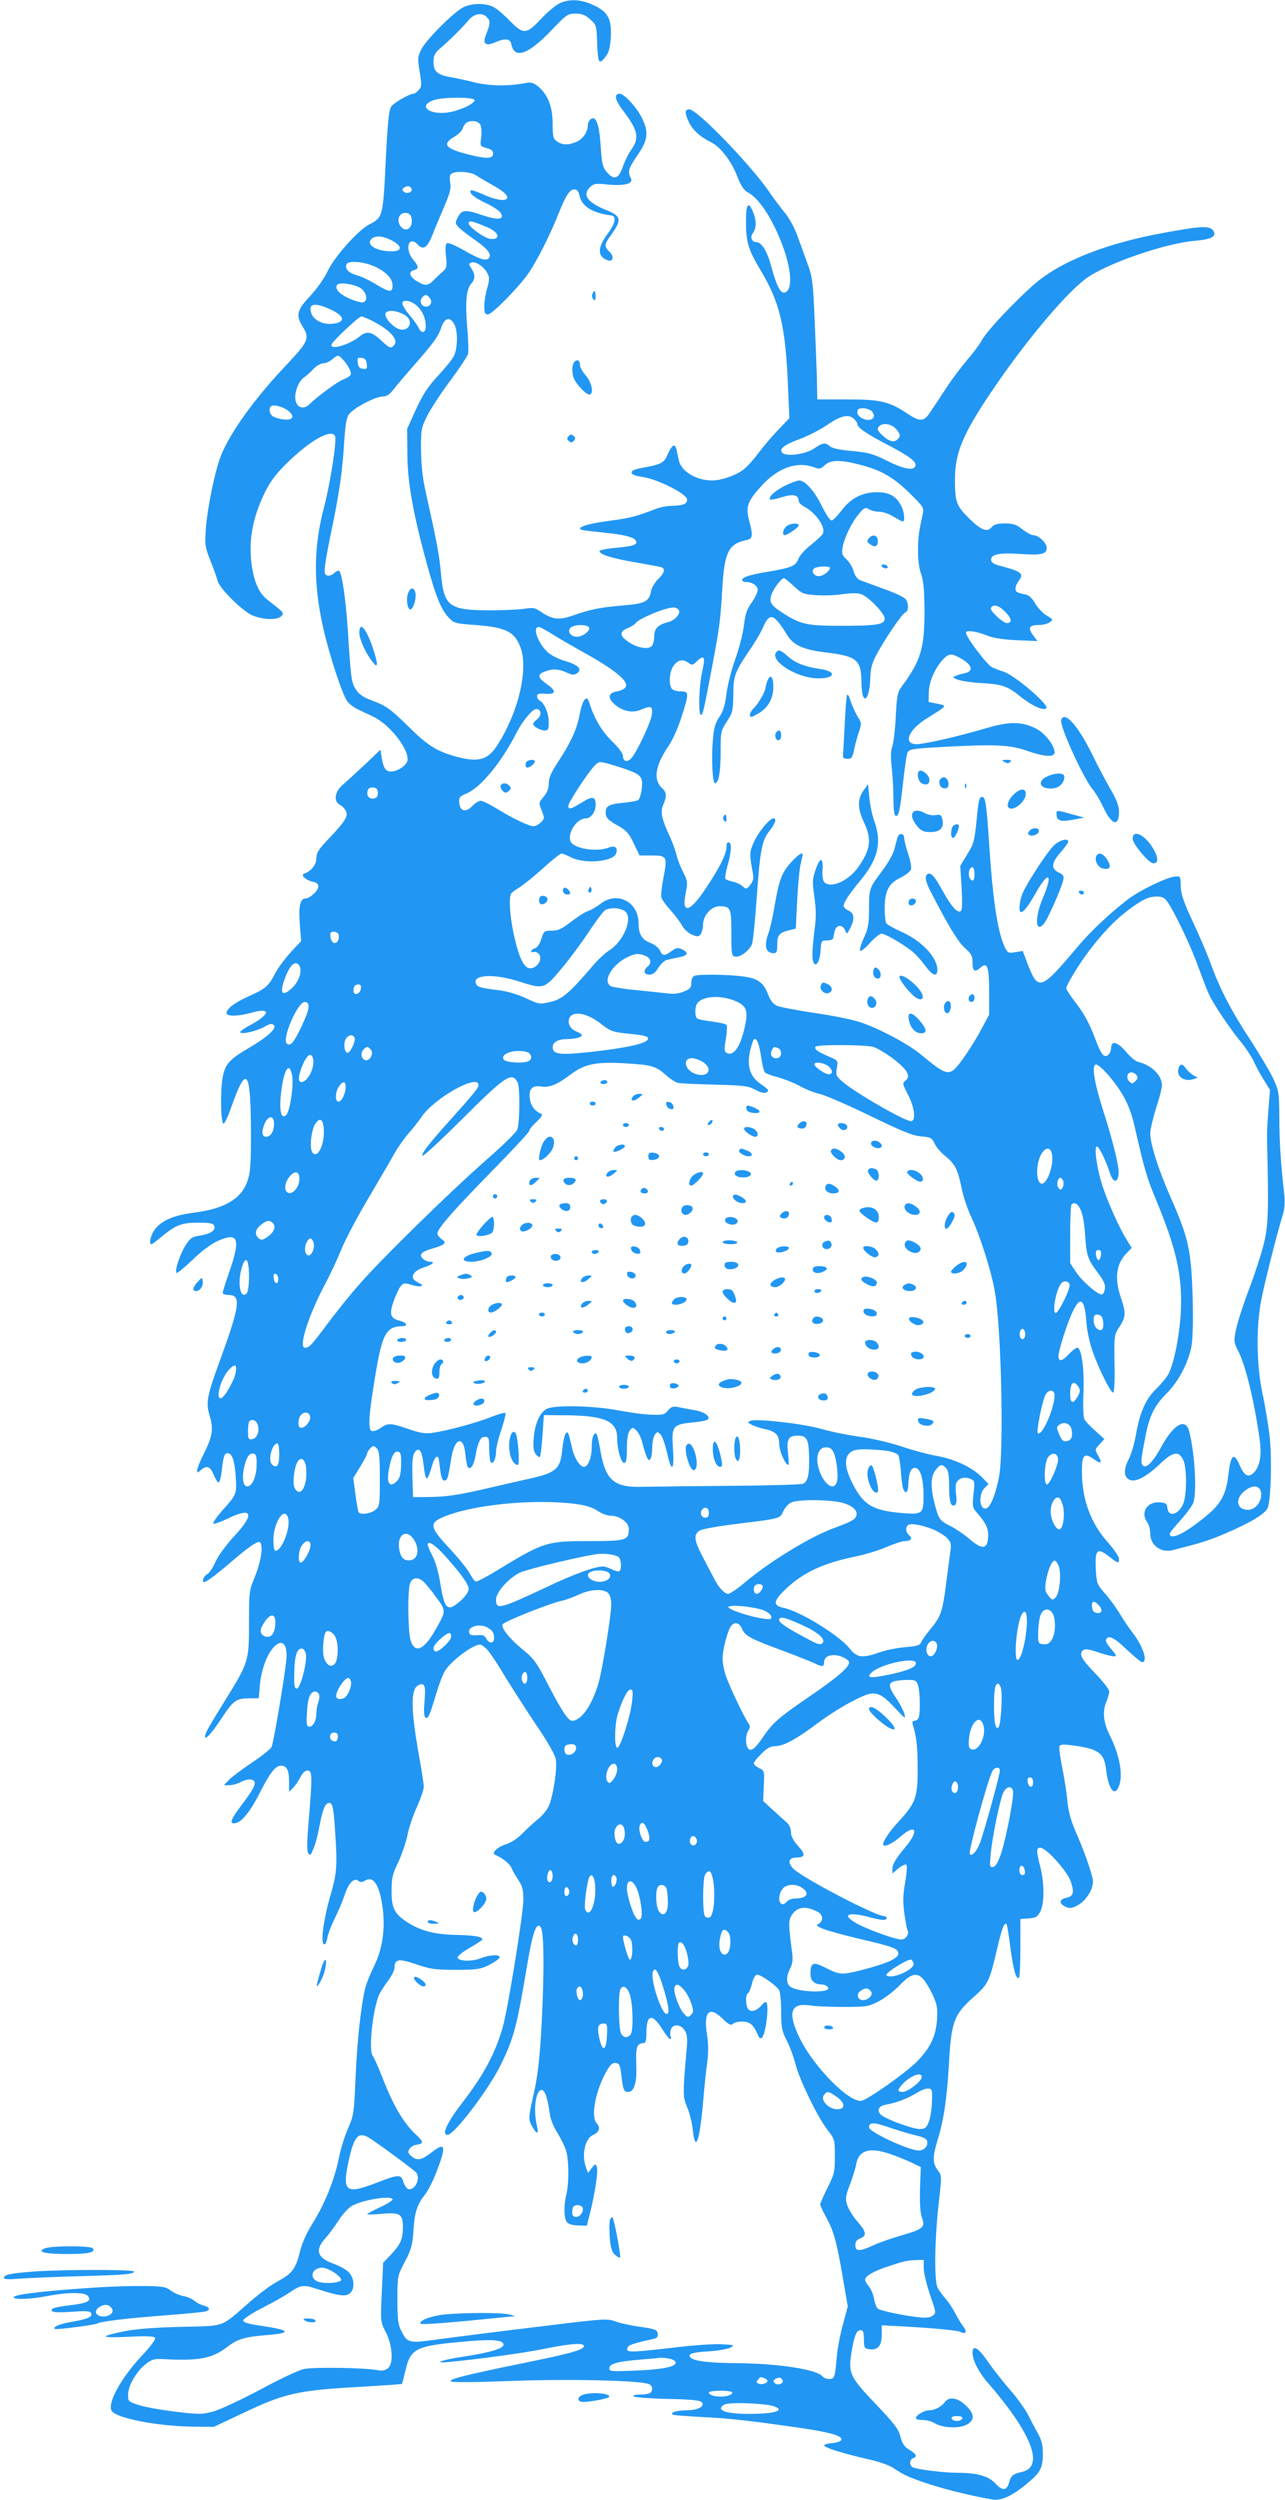 <?xml version="1.0" standalone="no"?>
<!DOCTYPE svg PUBLIC "-//W3C//DTD SVG 20010904//EN"
 "http://www.w3.org/TR/2001/REC-SVG-20010904/DTD/svg10.dtd">
<svg version="1.0" xmlns="http://www.w3.org/2000/svg"
 width="658pt" height="1280pt" viewBox="0 0 658 1280"
 preserveAspectRatio="xMidYMid meet">
<g transform="translate(0,1280) scale(0.1,-0.1)"
fill="#2196f3" stroke="none">
<path d="M2860 12780 c-19 -10 -61 -46 -92 -79 -72 -77 -88 -78 -154 -11 -27
28 -63 60 -80 70 -39 25 -113 26 -161 3 -48 -23 -194 -169 -217 -218 -17 -36
-18 -46 -7 -113 11 -67 11 -76 -5 -93 -9 -10 -21 -19 -26 -19 -22 0 -101 -46
-115 -66 -12 -19 -18 -82 -28 -279 -13 -282 -15 -289 -84 -324 -57 -30 -176
-162 -212 -237 -17 -37 -57 -93 -91 -130 -68 -72 -74 -97 -39 -155 38 -61 31
-77 -84 -199 -165 -174 -291 -351 -336 -469 -30 -79 -68 -267 -75 -369 -6 -81
-4 -92 23 -162 17 -41 33 -87 37 -103 9 -38 124 -153 177 -177 54 -24 131 -26
150 -4 14 17 15 16 -71 83 -43 33 -68 88 -81 177 -17 123 3 236 62 362 31 64
56 99 114 157 123 121 235 184 251 141 9 -24 -25 -241 -57 -364 -54 -205 -55
-389 -4 -617 31 -137 97 -340 123 -375 10 -14 34 -32 53 -41 19 -9 56 -27 82
-39 86 -42 186 -172 173 -226 -7 -25 -52 -54 -84 -54 -27 0 -38 17 -47 68 l-7
44 -77 -74 c-43 -40 -94 -87 -114 -104 -43 -36 -51 -86 -17 -104 11 -6 24 -19
30 -30 15 -27 1 -50 -81 -138 -58 -60 -69 -78 -69 -106 0 -33 -27 -67 -63 -79
-20 -6 9 -34 43 -41 21 -4 30 -11 30 -25 0 -21 -44 -61 -66 -61 -27 0 -36 -40
-29 -130 l7 -88 -56 -60 c-30 -34 -66 -82 -79 -109 -32 -62 -47 -75 -132 -113
-73 -33 -115 -64 -115 -87 0 -18 60 -17 132 3 95 27 92 -8 -5 -61 -31 -16 -57
-34 -57 -39 0 -14 81 3 122 26 31 18 41 19 51 9 15 -16 -35 -62 -130 -117 -97
-57 -119 -81 -132 -145 -14 -66 -11 -245 4 -242 5 1 22 35 36 76 82 233 103
207 104 -128 0 -158 -3 -199 -18 -242 -32 -92 -118 -142 -277 -162 -98 -13
-156 -37 -193 -80 -24 -28 -38 -81 -21 -81 3 0 26 17 52 39 73 60 102 71 187
71 61 0 77 -3 82 -16 9 -23 -20 -42 -74 -50 -39 -6 -49 -12 -73 -50 -29 -47
-57 -130 -46 -141 3 -3 39 26 80 65 46 45 95 82 130 98 106 48 119 13 61 -155
-19 -55 -35 -105 -35 -111 0 -5 13 -10 30 -10 65 0 59 -52 -39 -322 -73 -200
-78 -227 -57 -298 20 -67 14 -104 -30 -192 -19 -37 -34 -75 -34 -84 0 -16 1
-16 18 -1 30 27 49 20 66 -23 9 -22 20 -40 25 -40 5 0 13 26 16 57 9 78 14 93
30 93 23 0 37 -38 42 -121 6 -88 5 -91 -72 -176 -25 -29 -45 -57 -43 -63 1 -5
36 7 76 26 125 61 138 23 31 -91 -41 -45 -81 -99 -95 -130 -13 -30 -32 -59
-44 -65 -18 -10 -29 -40 -14 -40 11 0 68 43 149 113 44 38 92 75 108 83 24 13
28 13 33 -1 11 -27 -4 -102 -33 -173 -27 -64 -28 -75 -28 -232 0 -196 -2 -202
-124 -398 -89 -145 -101 -166 -101 -183 0 -21 37 20 90 102 56 84 71 94 140
94 l45 0 6 71 c7 75 36 154 71 191 45 48 74 13 63 -76 -15 -123 -65 -417 -75
-436 -6 -11 -51 -47 -101 -80 -49 -33 -102 -72 -116 -87 l-27 -28 30 0 c16 1
40 7 54 15 31 18 67 19 73 3 6 -18 -8 -42 -70 -125 -55 -72 -61 -96 -23 -86
32 8 77 67 124 161 48 95 77 132 104 132 30 0 42 -22 42 -79 l0 -55 20 20 c12
11 28 36 38 55 11 22 24 34 37 34 24 0 25 -27 6 -252 -9 -105 -10 -157 -3
-170 10 -16 13 -13 27 22 10 22 24 77 32 122 17 89 32 119 55 111 11 -5 17
-35 23 -130 13 -190 11 -224 -23 -342 -35 -121 -51 -239 -34 -250 7 -4 13 8
18 31 3 21 21 67 39 103 18 36 40 88 49 116 20 62 49 93 70 75 11 -9 19 -9 34
0 45 28 76 -22 92 -144 13 -105 -2 -206 -44 -292 -19 -38 -39 -88 -45 -110
-22 -89 -42 -269 -50 -454 -8 -188 -9 -199 -38 -266 -17 -38 -39 -108 -48
-155 -22 -110 -74 -238 -135 -334 -31 -50 -54 -102 -65 -147 -21 -85 -40 -110
-113 -149 -32 -17 -95 -63 -140 -103 -158 -137 -122 -124 -354 -130 -131 -3
-233 -11 -288 -22 -135 -27 -130 -36 16 -29 95 5 133 3 138 -5 5 -7 -22 -43
-66 -90 -108 -115 -178 -243 -157 -283 21 -38 229 -79 414 -82 l110 -1 140 66
c224 107 287 121 615 139 113 7 206 13 208 15 2 2 10 33 18 68 26 112 52 126
284 147 156 15 214 11 218 -12 4 -21 -59 -41 -208 -64 -108 -16 -159 -35 -73
-27 158 15 394 47 498 69 128 26 195 30 195 13 0 -19 -63 -37 -288 -83 -323
-66 -405 -87 -394 -98 6 -6 119 -5 313 2 290 11 653 3 702 -16 21 -8 22 -40 1
-48 -9 -3 -32 -6 -52 -6 -22 0 -32 -4 -27 -9 6 -5 83 -11 172 -13 117 -2 166
-7 175 -16 21 -21 -17 -42 -76 -42 -54 0 -94 -15 -66 -24 8 -2 76 -7 150 -11
138 -7 229 -17 495 -55 157 -23 220 -41 213 -62 -3 -7 -23 -14 -46 -16 -23 -2
-42 -7 -42 -12 0 -11 93 -40 222 -70 56 -12 113 -32 133 -46 55 -37 82 -49
185 -83 89 -29 235 -64 323 -78 45 -7 99 18 173 79 71 58 84 82 84 154 0 46
-6 71 -25 105 -14 24 -36 67 -51 96 -14 28 -56 87 -94 130 -37 43 -88 107
-112 143 -50 72 -78 88 -78 44 0 -41 36 -108 90 -167 26 -29 73 -88 105 -132
130 -180 150 -291 57 -311 -43 -9 -56 -19 -64 -51 -12 -46 -34 -48 -71 -8 -36
39 -94 55 -201 55 -59 0 -183 15 -218 26 -22 7 -24 40 -3 48 24 9 18 22 -19
44 -25 15 -36 30 -45 66 -9 38 -30 66 -125 166 -133 139 -142 158 -127 259 14
88 26 121 46 121 16 0 18 -5 19 -60 1 -32 4 -35 32 -38 41 -4 59 20 59 77 l0
46 35 -2 c193 -9 352 -23 368 -32 29 -15 36 2 13 30 -10 13 -28 43 -40 66 -11
23 -34 57 -50 75 -15 18 -34 43 -40 56 -18 33 -15 245 5 425 17 148 17 149 -5
177 -26 36 -26 67 -1 150 33 107 49 216 59 390 12 219 25 255 125 344 79 71
82 77 126 266 21 89 34 120 44 109 3 -2 12 -57 20 -122 15 -113 30 -166 44
-152 4 4 7 73 7 153 l0 147 43 3 c36 3 45 8 59 35 22 41 21 150 -1 233 -20 78
-20 94 1 94 30 0 138 -120 156 -173 19 -57 14 -76 -24 -84 -36 -7 -37 -30 -3
-45 22 -10 32 -9 62 7 46 25 84 89 78 130 -6 39 -45 150 -89 250 -24 55 -36
102 -41 151 -3 39 -15 116 -26 170 -11 54 -18 105 -15 112 4 11 18 12 58 7
142 -18 171 -38 181 -126 12 -101 44 -142 66 -83 22 57 3 158 -46 257 -33 65
-40 123 -20 171 9 21 16 47 16 56 0 10 -31 50 -69 90 -73 75 -88 102 -65 121
10 8 28 6 76 -10 34 -12 70 -21 81 -21 16 0 15 5 -12 36 -18 20 -30 41 -28 47
9 29 41 15 105 -47 38 -36 74 -66 80 -66 32 0 5 82 -48 150 -15 19 -44 62 -64
95 -20 33 -55 82 -79 108 -41 47 -42 51 -46 128 -4 96 8 107 68 60 46 -36 51
-38 51 -11 0 10 -25 47 -55 81 -90 100 -135 222 -135 367 0 84 12 96 60 62 39
-28 46 -22 23 18 -17 30 -17 31 7 57 l25 27 -46 42 c-25 22 -51 49 -56 60 -6
10 -8 67 -5 135 5 124 -10 231 -32 231 -7 0 -27 -16 -45 -35 -32 -35 -51 -38
-51 -8 0 26 40 154 67 215 43 97 67 84 76 -42 3 -44 17 -106 32 -150 34 -94
92 -210 105 -210 6 0 9 58 7 148 -2 147 -2 149 26 190 32 50 33 70 7 147 -34
98 -25 173 28 228 l27 28 -23 37 c-39 62 -93 183 -124 272 -30 89 -48 210 -31
210 11 0 46 -73 66 -135 16 -51 41 -54 45 -5 3 38 -26 158 -84 340 -43 138
-55 220 -31 220 8 0 36 -24 61 -53 77 -90 112 -159 136 -265 51 -222 62 -260
106 -366 111 -267 140 -401 130 -592 -7 -115 -34 -252 -62 -307 -9 -18 -38
-53 -64 -78 -54 -53 -84 -120 -104 -239 -8 -42 -23 -95 -35 -118 -24 -46 -27
-82 -9 -100 29 -29 87 -4 170 75 66 62 94 66 117 18 18 -37 19 -166 2 -218
-20 -59 -77 -79 -83 -29 -2 23 -8 28 -36 30 -67 7 -105 -52 -67 -102 8 -11 15
-37 15 -58 0 -59 54 -99 113 -85 142 36 186 49 272 86 130 56 201 99 216 130
17 38 23 252 10 370 -7 57 -23 156 -37 220 -29 139 -32 320 -9 457 13 77 82
353 117 466 6 21 8 60 4 95 -18 158 -25 270 -25 393 -1 128 -3 138 -31 197
-16 35 -68 122 -115 195 -99 150 -158 264 -205 393 -18 50 -60 148 -93 218
-47 101 -60 140 -61 180 -1 51 -1 52 -31 49 -42 -4 -180 -71 -240 -117 -92
-71 -190 -162 -260 -246 -188 -223 -199 -226 -256 -76 l-22 58 -38 -6 c-34 -6
-39 -4 -52 22 -37 74 -62 233 -81 518 -14 216 -20 255 -36 255 -16 0 -20 -18
-30 -127 -10 -98 -14 -114 -47 -167 l-36 -59 7 -113 c4 -76 3 -115 -5 -119
-17 -11 -48 25 -91 102 -42 77 -61 98 -78 88 -16 -10 -12 -36 13 -85 88 -171
141 -261 177 -293 34 -30 40 -41 40 -76 0 -45 12 -51 42 -24 34 30 43 3 43
-125 l0 -117 -43 -80 c-23 -44 -65 -110 -92 -147 -69 -94 -73 -93 -217 25 -67
55 -219 135 -313 165 -36 12 -140 33 -231 46 -91 14 -177 30 -192 37 -17 8
-32 27 -43 55 -24 63 -51 84 -125 94 -73 11 -229 13 -253 4 -10 -4 -16 -18
-16 -36 0 -24 -6 -32 -37 -44 -22 -10 -53 -14 -77 -11 -23 3 -95 10 -161 17
-66 6 -128 16 -137 21 -46 25 9 115 90 151 36 16 48 17 77 8 38 -12 46 -38 20
-60 -23 -19 -18 -40 10 -40 19 0 31 10 46 35 12 19 31 37 43 40 11 3 39 9 60
13 48 9 55 24 20 41 -24 11 -31 9 -55 -8 -36 -27 -47 -26 -60 3 -6 13 -28 31
-50 39 -42 16 -59 45 -59 99 0 111 -110 168 -196 100 -22 -16 -50 -33 -64 -37
-14 -4 -52 -28 -85 -54 -48 -37 -67 -46 -100 -46 -38 0 -41 -2 -53 -42 -8 -25
-21 -45 -33 -48 -10 -4 -19 -10 -19 -15 0 -5 6 -7 13 -4 8 3 19 -2 26 -10 29
-35 -30 -95 -64 -66 -24 20 -45 75 -66 175 -19 92 -24 182 -11 201 4 5 24 20
44 32 20 13 74 56 119 97 45 41 88 75 94 75 6 0 28 -9 50 -20 69 -35 217 -22
230 21 10 30 -6 42 -39 29 -64 -24 -181 -4 -195 33 -16 43 33 117 79 117 26 0
50 33 50 68 0 45 -15 48 -71 13 -56 -34 -69 -38 -69 -17 0 18 110 185 139 210
21 19 22 19 99 -4 101 -31 129 -45 137 -70 9 -27 -4 -98 -18 -107 -7 -4 -43
-10 -81 -14 -73 -7 -88 -17 -84 -59 2 -18 17 -32 58 -55 47 -26 59 -39 85 -93
l30 -62 63 0 c78 0 80 -5 59 -116 -9 -46 -14 -92 -10 -101 3 -10 25 -39 47
-64 23 -25 49 -60 58 -77 10 -18 32 -39 50 -47 29 -12 34 -12 46 2 6 9 12 31
12 49 0 46 42 94 83 94 59 0 62 -8 62 -137 0 -111 1 -118 21 -121 25 -4 72 32
85 65 5 14 16 122 24 240 18 246 26 289 66 340 29 36 37 63 20 63 -20 0 -75
-67 -99 -118 -25 -54 -25 -63 -7 -162 5 -27 2 -41 -13 -60 -19 -24 -21 -24
-39 -8 -11 10 -34 21 -51 24 -18 4 -35 10 -38 15 -2 5 2 32 10 61 21 73 24
120 9 125 -9 3 -13 -6 -13 -25 0 -35 -38 -110 -109 -215 -80 -120 -122 -128
-100 -21 11 56 11 62 -13 109 -14 28 -29 66 -33 85 -4 19 -19 60 -32 90 -46
100 -53 132 -37 169 19 45 18 65 -6 86 -46 42 -35 115 31 212 24 35 51 96 69
153 39 122 39 130 -3 130 -18 0 -38 5 -45 12 -20 20 -15 92 9 122 23 29 46 33
75 12 17 -13 22 -12 45 11 36 33 42 18 24 -59 -16 -70 -20 -218 -6 -218 10 0
15 22 60 260 36 192 40 222 50 392 11 182 32 224 124 243 32 6 34 23 12 104
-17 67 -7 96 67 176 82 90 179 124 265 93 29 -11 35 -10 56 10 30 28 78 29
179 3 110 -28 172 -64 256 -146 71 -70 74 -75 67 -107 -21 -96 -24 -119 -24
-188 -1 -45 6 -93 16 -120 12 -33 16 -81 17 -180 1 -199 -18 -261 -118 -397
-20 -27 -24 -47 -29 -150 -3 -65 -11 -133 -17 -151 -9 -23 -10 -56 -4 -110 5
-42 9 -115 9 -161 0 -53 4 -86 11 -88 16 -5 23 28 39 177 8 70 17 134 21 144
8 21 21 23 204 33 252 13 324 9 409 -21 88 -31 141 -34 141 -9 0 37 -50 101
-97 124 -75 36 -134 36 -259 -1 -136 -40 -309 -80 -350 -80 -71 0 -44 72 49
130 111 70 109 66 57 77 l-45 9 1 50 c2 55 31 122 72 167 32 33 44 34 99 2 51
-31 58 -61 16 -71 -16 -3 -37 -9 -48 -14 -18 -7 -18 -9 10 -20 16 -6 68 -14
115 -17 113 -6 138 -15 210 -73 57 -45 113 -70 128 -56 16 17 -162 169 -219
187 -19 6 -45 16 -58 22 -29 14 -143 166 -134 180 7 12 56 4 113 -19 28 -11
83 -19 149 -22 l103 -4 -22 30 c-28 37 -20 52 29 52 20 0 46 6 56 14 19 13 18
15 -16 35 -19 11 -45 39 -58 61 -15 26 -31 42 -49 46 -47 10 -52 13 -52 31 0
10 7 27 15 37 30 39 18 49 -90 78 -38 10 -50 18 -50 33 0 27 45 36 146 29 109
-8 139 -2 139 30 0 27 -42 66 -70 66 -9 0 -34 14 -55 30 -31 25 -47 30 -89 30
-39 0 -56 -5 -68 -19 -24 -28 -54 -16 -119 48 -62 62 -69 83 -69 195 0 136 39
231 183 445 173 257 378 502 487 584 100 75 403 181 558 194 84 7 113 22 96
50 -17 28 -58 27 -243 -7 -299 -53 -534 -145 -671 -262 -96 -83 -247 -242
-271 -288 -10 -19 -43 -64 -74 -100 -31 -36 -82 -103 -112 -150 -31 -47 -67
-102 -81 -122 -30 -47 -52 -48 -112 -8 -96 64 -139 75 -310 75 l-155 0 -2 110
c-2 61 -7 200 -12 310 -8 181 -11 207 -36 275 -15 41 -38 106 -52 143 -14 40
-42 91 -67 121 -24 30 -58 75 -76 102 -94 138 -370 424 -410 424 -25 0 -25
-20 0 -70 20 -39 58 -73 114 -100 46 -24 100 -94 130 -170 20 -51 35 -74 55
-85 62 -31 137 -152 187 -297 40 -118 40 -209 1 -216 -21 -4 -41 36 -68 135
-20 75 -49 123 -75 123 -24 0 -35 25 -19 46 19 25 19 66 1 109 -24 58 -36 42
-36 -47 0 -109 11 -145 76 -254 97 -162 127 -286 139 -592 l7 -163 -59 -62
c-33 -34 -78 -88 -101 -119 -23 -31 -57 -69 -76 -83 -39 -30 -113 -55 -160
-55 -81 0 -159 47 -170 104 -4 14 -8 37 -11 51 -8 37 -23 30 -45 -19 -20 -48
-31 -53 -140 -73 -66 -12 -60 -36 10 -45 74 -10 224 -85 228 -114 3 -24 -19
-33 -83 -34 -22 -1 -56 -7 -75 -15 -102 -39 -135 -48 -243 -62 -112 -15 -172
-35 -137 -46 8 -3 63 -9 121 -15 116 -12 161 -27 157 -51 -3 -12 -24 -18 -96
-25 -50 -4 -92 -12 -92 -18 0 -17 68 -38 188 -58 64 -11 123 -22 130 -25 20
-7 14 -30 -18 -60 -16 -16 -33 -43 -36 -61 -10 -54 -31 -65 -146 -74 -115 -10
-166 -20 -253 -51 -70 -25 -106 -21 -161 16 -35 24 -44 25 -89 18 -27 -4 -108
-8 -180 -8 -206 1 -232 21 -247 188 -8 94 -19 152 -80 427 -14 62 -21 133 -22
205 -1 105 1 113 31 175 18 36 71 117 118 180 47 63 88 125 92 138 3 13 1 77
-5 142 -10 127 -4 190 22 219 20 22 20 45 0 76 -15 23 -15 25 1 31 20 8 65
-23 82 -57 10 -20 9 -35 -2 -74 -8 -26 -15 -68 -15 -92 0 -35 3 -43 18 -43 21
0 150 130 204 205 42 58 116 203 158 311 38 94 57 124 81 124 14 0 21 -9 26
-30 11 -56 66 -91 163 -103 29 -4 21 -42 -20 -96 -52 -71 -51 -116 3 -134 27
-10 33 21 8 44 -27 25 -27 38 4 80 61 84 58 102 -22 134 -95 39 -122 76 -82
116 19 19 28 21 93 14 88 -8 132 5 116 34 -17 32 -12 48 35 117 54 78 58 119
20 194 -27 53 -89 120 -112 120 -30 0 -24 -32 15 -83 79 -104 88 -142 45 -203
-15 -21 -35 -61 -44 -89 -21 -61 -45 -69 -81 -27 -22 26 -26 43 -32 133 -7
112 -25 161 -52 138 -8 -6 -14 -20 -14 -30 0 -34 -23 -68 -55 -84 -42 -19 -75
-19 -103 1 -19 13 -22 24 -22 90 0 86 -24 149 -73 190 -23 19 -38 24 -59 20
-92 -18 -185 -18 -268 2 -47 12 -103 24 -125 27 -65 12 -85 29 -85 77 0 35 6
46 36 72 49 42 114 107 140 139 29 36 69 45 95 21 21 -19 21 -34 -2 -91 -20
-48 -2 -62 49 -39 47 21 75 18 80 -9 15 -80 86 -56 207 71 76 79 82 84 122 84
33 0 50 -7 75 -29 32 -29 33 -31 36 -126 4 -102 10 -110 46 -61 15 20 21 46
24 99 4 94 -16 128 -94 163 -65 29 -126 30 -174 4z m-430 -493 c0 -20 -88 -58
-145 -64 -95 -9 -143 37 -65 64 50 17 210 17 210 0z m30 -126 c5 -11 7 -40 4
-65 -6 -44 -6 -45 27 -54 24 -6 34 -14 34 -28 0 -27 -32 -29 -126 -5 -119 30
-137 52 -74 90 20 11 38 29 42 38 11 32 25 43 54 43 18 0 32 -7 39 -19z m-22
-259 c15 -10 58 -35 95 -56 116 -64 64 -98 -62 -40 -30 13 -56 22 -59 20 -12
-13 11 -34 64 -60 67 -32 94 -53 94 -73 0 -19 -37 -16 -105 7 -81 28 -101 26
-120 -11 -15 -29 -15 -32 2 -51 10 -11 43 -37 73 -58 69 -47 94 -75 87 -95
-10 -25 -44 -17 -127 31 -45 26 -84 43 -91 39 -8 -5 -10 -26 -5 -67 5 -50 3
-61 -14 -76 -11 -9 -32 -29 -47 -44 -32 -33 -45 -34 -89 -7 -38 23 -44 48 -14
56 26 7 25 19 -5 55 -45 54 -22 126 25 75 28 -29 48 -15 74 49 10 27 37 91 59
142 32 75 38 99 32 128 -4 26 -2 39 7 45 24 15 99 10 126 -9z m-330 -70 c5
-17 -27 -27 -41 -13 -9 9 -8 14 3 21 18 11 32 8 38 -8z m-4 -138 c18 -47 -17
-90 -48 -58 -28 28 -16 74 19 74 13 0 26 -7 29 -16z m388 -56 c47 -20 68 -46
47 -58 -6 -4 -21 -5 -33 -2 -34 8 -106 62 -106 78 0 17 15 14 92 -18z m-496
-64 c77 -37 65 -69 -21 -59 -60 7 -96 35 -75 59 16 20 53 20 96 0z m-68 -143
c55 -28 82 -59 82 -93 0 -37 -15 -36 -86 7 -32 20 -75 40 -95 45 -43 12 -64
33 -55 56 9 23 98 14 154 -15z m-79 -108 c30 -23 36 -66 9 -71 -9 -2 -40 7
-68 19 -51 22 -77 50 -64 70 10 17 92 4 123 -18z m351 -48 c16 -19 6 -45 -19
-45 -23 0 -35 28 -20 46 15 18 24 18 39 -1z m-66 -40 c30 -28 46 -64 46 -106
0 -35 -22 -39 -37 -6 -6 12 -27 42 -47 65 -20 24 -36 50 -36 58 0 23 45 16 74
-11z m-438 -21 c65 -31 74 -59 20 -70 -67 -12 -126 23 -126 75 0 29 38 27 106
-5z m380 -29 c43 -28 20 -84 -29 -71 -33 8 -81 61 -73 82 8 20 64 14 102 -11z
m-173 -26 c92 -47 139 -97 116 -125 -17 -20 -23 -18 -65 21 -51 48 -76 53
-113 22 -39 -32 -115 -61 -138 -52 -15 5 -5 19 59 81 43 41 82 74 88 74 6 0
30 -10 53 -21z m426 -25 c16 -36 14 -120 -5 -157 -9 -18 -47 -64 -83 -103 -51
-55 -76 -94 -111 -170 l-45 -99 1 -130 c0 -142 30 -306 98 -556 47 -170 73
-236 110 -277 31 -33 33 -34 142 -42 156 -12 200 -34 230 -117 40 -112 -12
-331 -118 -496 -51 -80 -98 -92 -219 -59 -92 26 -142 57 -236 151 -96 94 -118
109 -192 136 -39 14 -62 30 -77 53 -25 36 -27 54 -43 307 -11 159 -29 286 -44
302 -4 3 -16 -2 -27 -12 -11 -10 -26 -15 -36 -11 -20 8 -18 28 37 297 27 136
42 242 49 350 8 124 13 159 28 179 24 32 135 90 172 90 20 0 35 10 55 36 15
20 63 76 105 124 102 116 125 148 139 192 18 54 48 59 70 12z m-572 -176 c28
-31 45 -66 38 -78 -4 -6 -21 -17 -40 -24 -32 -14 -128 -84 -172 -127 -27 -26
-60 -18 -69 18 -10 36 13 100 42 120 14 10 37 30 51 46 15 15 36 27 49 27 12
0 32 9 45 20 30 25 31 25 56 -2z m121 -21 c3 -25 0 -28 -20 -25 -17 2 -24 11
-26 31 -3 25 0 28 20 25 17 -2 24 -11 26 -31z m-395 -246 c28 -28 13 -44 -35
-38 -21 3 -45 11 -53 17 -18 15 -20 47 -2 53 19 6 69 -11 90 -32z m2981 4 c8
-9 13 -22 10 -30 -12 -31 -84 -9 -84 25 0 15 7 20 29 20 16 0 36 -7 45 -15z
m-90 -41 c9 -8 16 -19 16 -24 0 -19 46 -51 162 -111 114 -60 147 -87 133 -109
-12 -20 -64 -9 -143 31 -69 35 -95 42 -178 50 -61 5 -103 14 -114 24 -23 21
-38 19 -81 -11 -40 -28 -133 -42 -159 -25 -27 18 2 43 82 72 42 15 106 48 143
73 71 49 112 58 139 30z m219 -56 c17 -22 18 -30 7 -43 -19 -23 -44 -18 -80
15 -27 25 -30 33 -20 46 20 23 70 14 93 -18z m556 -932 c32 -33 35 -56 7 -56
-21 0 -90 65 -82 78 13 21 41 13 75 -22z m-1672 9 c7 -20 -21 -51 -55 -60 -53
-13 -72 -33 -72 -74 0 -22 -6 -44 -15 -51 -20 -16 -74 -6 -116 23 -47 31 -48
53 -6 71 19 7 38 19 41 25 15 23 150 80 194 81 12 0 25 -7 29 -15z m-461 -87
c10 -15 -32 -48 -61 -48 -32 0 -51 25 -35 45 15 18 86 20 96 3z m-194 -31 c29
-19 109 -65 177 -103 149 -83 222 -143 205 -171 -6 -10 -26 -20 -45 -23 -43
-6 -49 -32 -15 -63 39 -37 92 -49 134 -32 56 24 65 21 60 -23 -6 -44 -82 -203
-108 -227 -22 -20 -40 -12 -40 16 0 11 -24 43 -54 72 -53 51 -91 115 -116 191
-10 32 -14 36 -26 24 -8 -7 -19 -40 -25 -72 -14 -76 -43 -142 -107 -240 -40
-60 -52 -88 -52 -117 0 -26 -8 -47 -26 -68 -26 -31 -26 -32 -10 -71 15 -38 15
-41 -4 -60 -11 -11 -28 -20 -37 -20 -24 0 -104 38 -186 88 -37 23 -75 42 -85
42 -10 0 -29 -11 -42 -25 -33 -36 -64 -30 -68 13 -3 29 0 34 40 51 71 31 177
160 252 308 31 61 82 123 102 123 26 0 29 -32 6 -51 -12 -9 -22 -20 -22 -25 0
-13 35 -33 58 -34 19 0 22 5 22 43 0 44 -22 97 -46 110 -8 4 -14 15 -14 23 0
12 9 15 42 12 56 -4 59 14 9 49 -48 33 -51 50 -13 64 39 16 72 15 113 -4 31
-14 39 -14 55 -3 27 20 4 42 -62 62 -30 8 -68 27 -85 41 -52 44 -86 133 -50
133 6 0 34 -15 63 -33z m-887 -817 c0 -18 -6 -26 -23 -28 -24 -4 -38 18 -28
44 3 9 15 14 28 12 17 -2 23 -10 23 -28z m3055 -416 c0 -24 -4 -34 -12 -32
-24 8 -22 68 2 68 5 0 10 -16 10 -36z m988 -141 c35 -49 119 -225 156 -328 20
-55 44 -118 54 -140 21 -49 107 -178 169 -253 25 -31 52 -73 61 -92 8 -19 30
-61 50 -93 l35 -57 -8 -103 c-5 -56 -8 -127 -7 -157 9 -353 7 -435 -17 -530
-13 -52 -47 -157 -77 -235 -29 -77 -58 -168 -65 -202 -12 -60 -12 -64 14 -115
36 -72 82 -263 107 -447 12 -82 1 -140 -30 -171 -27 -27 -48 -16 -71 36 -31
73 -47 59 -60 -53 -10 -90 -37 -142 -106 -199 -109 -92 -193 -134 -193 -96 0
5 25 36 55 69 30 33 59 73 65 88 20 52 8 260 -21 368 -19 70 -79 36 -144 -83
-43 -79 -80 -114 -95 -90 -9 15 -8 27 16 149 20 103 46 155 106 215 61 60 113
158 129 243 7 36 9 130 6 253 -7 236 -21 301 -107 497 -66 148 -110 284 -110
341 0 19 14 77 30 129 17 51 30 103 30 116 0 51 -53 104 -121 120 -15 4 -43
27 -63 52 -42 50 -76 60 -76 21 0 -13 -7 -30 -16 -37 -20 -17 -35 1 -64 78
-31 83 -58 133 -106 195 -24 31 -44 62 -44 68 0 17 65 124 119 195 65 85 127
151 191 200 76 58 109 74 152 75 29 0 41 -6 56 -27z m-2773 -53 c34 -38 -14
-150 -84 -195 -22 -13 -63 -52 -92 -87 -112 -131 -152 -165 -212 -178 -53 -12
-57 -12 -123 19 -43 20 -96 36 -144 42 -91 11 -107 16 -113 34 -18 45 93 51
218 11 130 -42 132 -41 222 67 42 50 105 136 140 189 36 54 72 102 81 108 30
17 87 12 107 -10z m-1472 -112 c7 -23 -5 -49 -22 -46 -9 2 -17 15 -19 31 -3
21 1 27 17 27 10 0 21 -6 24 -12z m-195 -177 c5 -33 -16 -78 -51 -107 -41 -35
-54 -19 -33 43 21 63 44 95 64 91 10 -2 18 -14 20 -27z m310 -103 c-4 -29 -38
-38 -38 -10 0 22 8 32 27 32 9 0 13 -8 11 -22z m1915 -62 c59 -24 69 -49 52
-128 -22 -105 -59 -160 -95 -138 -12 7 -12 20 -3 72 6 35 7 67 3 71 -4 5 -37
12 -73 17 -36 4 -70 11 -76 15 -12 7 -14 44 -5 70 17 44 118 54 197 21z
m-2183 -33 c0 -29 -64 -165 -86 -184 -11 -9 -18 -9 -26 -1 -25 25 57 212 92
212 15 0 20 -7 20 -27z m1495 -83 c53 -41 61 -44 151 -53 78 -8 94 -13 92 -26
-4 -23 -103 -45 -287 -66 -165 -18 -201 -14 -201 24 0 25 28 41 72 41 41 0 78
10 78 20 0 4 -14 13 -30 20 -35 14 -49 52 -29 76 24 29 91 13 154 -36z m-1259
-74 c6 -16 -22 -76 -36 -76 -16 0 -23 46 -10 69 12 24 38 28 46 7z m2080 -89
c6 -43 15 -82 21 -88 5 -5 37 -17 69 -25 32 -9 82 -29 109 -44 28 -16 73 -34
100 -40 28 -6 144 -56 259 -112 165 -80 220 -103 263 -106 48 -4 55 -7 69 -37
8 -18 33 -47 55 -64 49 -40 63 -67 83 -163 8 -43 31 -110 50 -150 46 -99 103
-278 121 -385 33 -192 46 -824 20 -948 -25 -119 -55 -176 -82 -154 -20 18 -16
76 8 100 l21 21 -32 33 c-50 52 -141 95 -233 111 -45 8 -127 30 -182 49 -57
19 -148 40 -210 49 -61 8 -150 26 -198 40 -93 27 -331 54 -363 42 -18 -7 -17
-8 6 -21 14 -7 41 -16 60 -20 61 -12 80 -30 80 -77 0 -36 31 -108 47 -108 3 0
2 27 -2 60 -8 71 2 90 50 90 46 0 56 -18 58 -107 2 -91 -6 -127 -30 -139 -10
-5 -180 -10 -378 -11 -198 -2 -398 -4 -445 -5 -144 -5 -189 33 -215 182 -8 46
-17 85 -19 87 -14 15 -26 -15 -26 -65 0 -55 -19 -102 -40 -102 -20 0 -49 45
-60 94 -20 87 -21 89 -33 77 -6 -6 -14 -44 -18 -83 -9 -98 -31 -118 -166 -148
-54 -12 -168 -38 -253 -58 -115 -26 -179 -35 -250 -36 l-95 -1 -3 105 c-2 80
1 110 12 125 22 30 37 8 45 -64 11 -92 18 -92 44 -3 11 42 30 58 34 30 1 -7 5
-34 8 -60 4 -32 11 -48 20 -48 16 0 20 13 35 109 16 109 63 126 73 27 3 -30 8
-60 12 -66 12 -20 33 9 40 57 7 50 24 92 37 95 31 5 33 1 33 -59 0 -34 4 -65
8 -69 12 -13 27 17 27 54 0 18 12 68 27 112 15 44 24 82 21 86 -4 3 -37 -6
-74 -21 -75 -30 -228 -71 -301 -81 -38 -5 -64 0 -122 20 -90 31 -105 32 -142
5 -17 -12 -37 -18 -46 -15 -20 8 -14 91 22 303 33 195 55 232 133 233 33 0 27
18 -10 28 -49 12 -56 32 -33 98 11 31 27 66 36 78 15 18 20 19 59 7 23 -7 45
-9 48 -5 4 4 2 9 -4 11 -6 2 -19 10 -29 17 -26 18 -5 51 42 66 47 15 65 30 36
30 -12 0 -29 7 -38 16 -21 21 -7 36 50 52 65 19 74 29 48 47 -13 9 -23 22 -23
30 0 25 82 118 277 317 106 108 193 202 193 208 0 7 17 28 38 47 23 22 32 37
25 40 -33 12 -55 41 -60 79 -6 49 12 69 59 61 42 -6 83 11 150 62 72 54 130
66 281 57 134 -8 156 -14 208 -61 21 -19 49 -37 61 -39 13 -3 97 -7 188 -9
147 -4 170 -6 207 -26 30 -16 47 -20 59 -13 14 8 10 14 -29 41 -67 45 -79 113
-42 219 12 33 31 0 41 -71z m576 43 c20 -6 67 -34 105 -63 71 -55 89 -88 58
-111 -15 -11 -13 -17 14 -70 35 -65 42 -136 16 -136 -33 0 -281 143 -347 199
-37 31 -39 36 -33 72 7 39 7 39 -41 60 -57 24 -76 38 -68 50 7 12 251 11 296
-1z m-2573 -14 c16 -19 -4 -58 -27 -54 -21 4 -28 34 -12 53 16 19 24 19 39 1z
m2085 8 c20 -8 21 -43 1 -50 -24 -10 -47 14 -34 37 11 21 11 21 33 13z m-1286
-20 c25 -7 30 -39 6 -48 -30 -11 -111 -6 -123 8 -25 30 53 57 117 40z m-1095
-34 c11 -43 -27 -120 -60 -120 -19 0 -16 34 8 91 23 51 43 63 52 29z m2008
-26 c42 -38 3 -74 -55 -50 -62 26 -57 94 6 75 17 -4 39 -16 49 -25z m627 -10
c26 -18 29 -44 6 -44 -19 0 -74 38 -74 51 0 14 43 10 68 -7z m-2742 -50 c9
-49 -11 -183 -30 -202 -27 -27 -38 25 -26 119 14 116 42 157 56 83z m4323 2
c9 -11 8 -18 -5 -31 -15 -15 -19 -15 -32 -1 -17 17 -10 46 11 46 8 0 20 -6 26
-14z m-3169 -37 c14 -25 12 -213 -2 -244 -6 -14 -79 -85 -162 -157 -186 -164
-540 -510 -650 -638 -46 -52 -118 -142 -161 -200 -81 -109 -91 -120 -114 -120
-34 0 19 168 106 330 25 47 62 127 83 178 21 51 83 168 138 260 54 92 114 194
132 227 19 33 51 78 70 100 20 22 51 61 68 86 65 97 292 224 292 164 0 -15
-19 -39 -150 -185 -106 -118 -145 -169 -136 -177 4 -4 93 79 199 184 226 226
258 247 287 192z m-880 -24 c0 -33 -20 -75 -37 -75 -18 0 -17 50 3 78 20 29
34 28 34 -3z m-367 -193 c-1 -36 -18 -62 -40 -62 -22 0 -25 25 -9 65 20 48 52
46 49 -3z m255 -20 c6 -81 -33 -160 -59 -121 -15 21 -5 114 15 144 23 36 40
27 44 -23z m3728 -127 c13 -51 -22 -155 -51 -155 -19 0 -29 41 -22 91 10 75
59 118 73 64z m-3853 -134 c-1 -39 -34 -77 -57 -68 -22 9 -20 49 5 81 29 37
54 30 52 -13z m3911 -6 c6 -17 -2 -45 -14 -45 -4 0 -10 7 -14 15 -6 17 2 45
14 45 4 0 10 -7 14 -15z m90 -150 c10 -20 19 -72 22 -123 7 -110 13 -128 64
-196 30 -39 41 -62 38 -82 -2 -15 -8 -29 -14 -31 -18 -6 -100 64 -133 113
l-31 47 0 147 c0 81 3 150 7 153 15 15 32 5 47 -28z m-4135 -69 c16 -19 1 -49
-34 -72 -20 -13 -28 -14 -40 -4 -23 19 -18 46 11 69 31 25 47 26 63 7z m207
-100 c7 -28 -12 -69 -29 -63 -17 5 -20 42 -7 66 14 28 28 26 36 -3z m4032 -61
c-2 -14 -7 -26 -13 -26 -5 0 -11 12 -13 26 -2 18 1 25 13 25 12 0 15 -7 13
-25z m-4363 -108 c0 -47 -5 -81 -12 -89 -34 -33 -49 58 -23 138 19 58 35 36
35 -49z m150 -15 c0 -31 -19 -28 -23 4 -3 18 0 25 10 22 7 -3 13 -14 13 -26z
m4052 -27 c7 -19 -58 -151 -72 -147 -18 5 3 119 28 150 13 17 36 15 44 -3z
m167 -171 c10 -27 7 -64 -7 -64 -21 0 -37 22 -37 52 0 21 5 28 19 28 10 0 22
-7 25 -16z m-394 -84 c0 -25 -18 -36 -26 -16 -8 21 3 49 16 41 5 -3 10 -15 10
-25z m-4043 -197 c-7 -40 -55 -124 -74 -131 -33 -10 -2 102 39 145 31 33 42
29 35 -14z m4317 -76 c8 -13 7 -24 -4 -44 -25 -44 -40 -40 -40 10 0 60 19 74
44 34z m-124 -41 c0 -66 -66 -214 -86 -193 -8 8 21 155 38 193 15 32 48 32 48
0z m-3812 -109 c4 -21 -24 -57 -45 -57 -13 0 -17 12 -13 40 5 40 51 53 58 17z
m-269 -39 c12 -33 -2 -72 -27 -76 -20 -3 -22 1 -22 41 0 24 3 47 7 50 13 14
34 6 42 -15z m4167 -23 c9 -37 1 -60 -24 -63 -18 -3 -26 4 -38 34 -15 35 -15
39 1 50 23 17 54 6 61 -21z m-4056 -129 c0 -58 -11 -76 -36 -55 -24 20 -2 109
27 109 5 0 9 -24 9 -54z m515 -127 c0 -136 -1 -141 -24 -160 -23 -19 -76 -26
-85 -11 -2 4 -10 45 -16 91 l-11 84 35 57 c20 32 36 63 36 68 0 6 7 18 16 27
16 15 18 15 33 0 13 -13 16 -40 16 -156z m2323 136 c16 -34 26 -119 18 -149
-14 -57 -72 -14 -95 70 -16 59 1 104 38 104 20 0 31 -7 39 -25z m281 6 c24 -5
47 -14 51 -21 4 -6 10 -44 13 -83 3 -40 8 -80 12 -89 12 -30 25 -20 26 20 2
59 13 87 34 87 27 0 44 -53 44 -141 1 -92 -6 -99 -102 -91 -156 12 -205 40
-261 151 -39 76 -44 128 -17 155 17 17 33 21 89 21 37 -1 87 -5 111 -9z
m-2495 -69 c-1 -45 -6 -68 -19 -82 -38 -41 -57 -17 -44 55 12 67 27 97 47 93
14 -3 17 -14 16 -66z m-740 -4 c-1 -59 -23 -108 -48 -108 -21 0 -28 43 -16 97
13 55 27 75 49 71 13 -3 16 -16 15 -60z m4104 34 c4 -26 -42 -132 -57 -132
-18 0 -13 112 5 138 19 28 48 25 52 -6z m-3850 -52 c7 -89 -30 -151 -59 -99
-12 23 -4 100 13 132 18 34 43 16 46 -33z m3276 4 c12 -11 16 -36 16 -92 0
-81 9 -110 30 -97 8 5 10 22 6 51 -3 24 -3 51 0 59 10 26 40 36 69 25 27 -10
27 -11 20 -79 -7 -66 -6 -70 23 -102 39 -46 52 -72 52 -108 0 -73 -28 -79 -95
-21 -26 23 -68 51 -94 65 -59 29 -64 36 -84 112 -23 86 -22 144 4 177 24 30
32 32 53 10z m1614 -130 c4 -41 -30 -84 -67 -84 -58 0 -69 53 -20 95 44 36 83
32 87 -11z m-1013 -73 c8 -50 -3 -111 -21 -111 -19 0 -44 52 -44 92 0 44 26
83 45 68 7 -6 16 -28 20 -49z m-1127 24 c52 -16 77 -41 66 -68 -6 -17 -28 -29
-115 -61 -120 -44 -320 -166 -449 -273 -41 -35 -82 -63 -91 -63 -20 0 -50 33
-76 85 -12 22 -37 71 -57 109 -42 80 -45 110 -13 130 12 8 99 23 197 35 219
27 214 26 231 64 8 18 25 37 39 44 36 18 205 16 268 -2z m-1369 -5 c52 -7 86
-18 111 -35 20 -14 49 -25 66 -25 47 0 94 -34 94 -69 0 -56 -15 -61 -194 -61
-231 0 -240 -3 -495 -159 -47 -28 -90 -50 -95 -48 -6 2 -20 21 -31 42 -11 21
-57 78 -102 126 -101 108 -106 130 -38 160 146 65 467 97 684 69z m681 -45 c0
-18 -5 -25 -20 -25 -20 0 -28 28 -13 43 15 16 33 6 33 -18z m-2155 -25 c15
-49 -31 -170 -65 -170 -6 0 -10 25 -10 55 0 90 56 175 75 115z m3307 -62 c25
-11 56 -30 68 -43 20 -21 22 -31 16 -72 -4 -26 -13 -101 -22 -166 -17 -136
-27 -165 -79 -227 -21 -25 -42 -55 -47 -66 -8 -18 -21 -22 -81 -27 -40 -3 -99
-15 -131 -26 -91 -32 -118 -29 -156 20 -55 68 -252 189 -337 207 -57 12 -54
35 10 96 89 85 193 133 353 166 50 10 123 32 162 49 39 17 82 31 96 31 31 0
41 14 21 30 -18 15 -20 46 -2 54 19 8 77 -4 129 -26z m-2657 -60 c24 -45 13
-91 -23 -96 -31 -5 -50 13 -57 52 -16 83 42 115 80 44z m-535 -20 c0 -27 -35
-88 -50 -88 -16 0 -12 63 6 88 20 29 44 29 44 0z m681 -45 c87 -96 129 -154
129 -178 0 -14 -15 -37 -40 -59 -68 -61 -83 -49 -105 85 -8 55 -25 114 -40
142 -14 27 -25 53 -25 58 0 23 33 4 81 -48z m897 -15 c14 -12 16 -64 3 -72 -5
-3 -22 1 -37 9 -16 8 -36 15 -44 15 -44 0 -150 -38 -294 -107 -239 -112 -256
-116 -256 -62 0 37 65 110 123 138 37 17 306 82 392 94 39 6 97 -2 113 -15z
m2253 -45 c15 -38 5 -142 -16 -162 -15 -15 -18 -14 -36 9 -17 20 -19 32 -14
70 9 56 30 110 45 110 6 0 15 -12 21 -27z m-2302 -37 c19 -22 -14 -48 -57 -44
-41 4 -66 33 -42 48 23 15 86 12 99 -4z m-951 -43 c11 -10 41 -46 66 -81 51
-70 51 -69 -3 -164 -60 -106 -105 -126 -128 -58 -14 42 -17 259 -3 294 11 30
39 34 68 9z m1735 -19 c10 -10 -12 -44 -28 -44 -15 0 -21 31 -8 43 8 9 28 9
36 1z m-789 -40 c10 -9 16 -33 16 -57 0 -58 -46 -340 -66 -407 -34 -113 -88
-190 -135 -190 -20 0 -57 57 -138 215 -43 83 -62 108 -111 147 -68 55 -114
112 -107 131 5 14 243 109 306 122 19 4 57 18 85 31 59 28 127 31 150 8z
m2510 -60 c24 -23 20 -46 -6 -42 -17 2 -24 11 -26 31 -4 30 9 35 32 11z
m-1718 -27 c23 -8 40 -22 43 -32 3 -16 -2 -17 -40 -12 -66 9 -179 46 -179 59
0 14 121 4 176 -15z m1485 -19 c17 -32 14 -104 -6 -134 -12 -19 -23 -24 -43
-22 -26 3 -27 5 -26 63 1 33 6 72 13 88 13 33 45 36 62 5z m-134 -72 c-8 -84
-28 -158 -45 -164 -23 -7 -7 180 19 231 20 36 32 5 26 -67z m-3847 28 c0 -45
-15 -74 -39 -74 -30 0 -45 25 -30 52 34 66 69 77 69 22z m2702 -16 c79 -36
118 -72 99 -91 -9 -9 -23 -6 -64 16 -114 60 -157 88 -157 103 0 21 31 14 122
-28z m-313 -16 c16 -37 40 -51 206 -112 77 -29 152 -59 167 -66 37 -19 48 -18
48 6 0 31 36 44 82 31 21 -7 42 -19 45 -28 9 -23 -54 -78 -207 -182 -153 -105
-182 -130 -232 -203 -42 -63 -65 -79 -79 -57 -13 20 -11 66 3 89 10 16 10 24
0 38 -21 28 -99 193 -116 245 -9 26 -16 64 -16 85 0 41 21 126 39 160 16 31
46 28 60 -6z m-1306 7 c28 -15 37 -28 37 -56 0 -29 -25 -30 -40 -2 -9 16 -19
20 -48 17 -28 -2 -37 1 -40 15 -6 29 53 46 91 26z m-776 -49 c17 -34 16 -112
-1 -136 -19 -25 -46 -10 -58 32 -8 27 -2 109 9 127 9 15 37 2 50 -23z m593 1
c0 -22 -67 -84 -81 -76 -18 11 -9 33 26 64 41 36 55 39 55 12z m2487 -37 c8
-21 -13 -64 -31 -64 -20 0 -29 35 -16 60 13 24 38 26 47 4z m-2301 -31 c14
-15 55 -77 91 -138 37 -60 108 -171 159 -247 58 -84 95 -151 100 -174 8 -41
-9 -162 -31 -229 -9 -25 -30 -53 -56 -75 -23 -19 -62 -54 -85 -78 -26 -26 -58
-47 -85 -55 -41 -12 -75 -45 -54 -53 33 -13 77 -47 84 -67 5 -13 21 -41 35
-62 21 -31 26 -49 26 -101 0 -69 -80 -566 -106 -654 -38 -132 -97 -242 -199
-375 -86 -111 -116 -175 -83 -175 33 0 204 224 268 350 69 139 86 201 135 494
31 188 50 245 72 222 16 -16 20 -149 12 -371 -10 -264 -22 -385 -50 -503 -23
-102 -24 -116 -2 -153 24 -40 33 -36 22 9 -19 83 -6 182 25 182 16 0 31 -45
41 -121 3 -26 19 -67 37 -95 17 -27 37 -67 45 -89 16 -45 18 -170 3 -230 -15
-62 -12 -131 6 -145 8 -8 34 -14 57 -14 l42 -1 17 67 c26 107 42 213 34 234
-7 18 -8 17 -26 -6 l-19 -25 -10 28 c-24 63 -6 147 35 166 33 15 40 38 19 61
-31 34 -5 170 52 268 19 33 30 42 46 40 19 -3 23 -12 29 -65 8 -70 13 -83 33
-83 33 0 47 45 43 140 -3 92 3 109 40 110 8 0 12 17 12 53 0 95 30 101 82 17
17 -27 35 -50 40 -50 5 0 6 5 3 11 -4 5 -4 21 -1 35 9 33 50 33 72 -1 13 -21
15 -40 10 -98 -20 -225 -20 -244 3 -296 12 -28 24 -78 28 -111 13 -126 35 -68
53 135 6 72 15 163 21 202 7 52 7 95 -1 148 -18 118 12 147 82 78 30 -29 41
-34 50 -25 7 7 28 12 48 12 39 0 57 -15 79 -64 8 -21 15 -26 23 -18 21 21 39
182 19 182 -5 0 -14 -7 -21 -16 -23 -27 -50 -37 -66 -23 -16 13 -19 75 -4 84
6 3 15 26 21 51 7 27 17 44 26 44 20 0 101 -57 113 -80 5 -10 10 -60 10 -110
0 -80 3 -97 29 -148 16 -31 36 -86 45 -122 21 -81 113 -270 163 -334 37 -48
38 -51 38 -136 0 -81 -3 -92 -38 -161 -20 -41 -37 -79 -37 -85 0 -6 13 -35 30
-65 39 -71 54 -124 85 -306 l26 -151 -25 -94 c-14 -51 -28 -124 -31 -163 -9
-106 -12 -115 -39 -115 -13 0 -29 6 -35 14 -29 35 -224 65 -431 67 -143 1
-225 10 -243 28 -19 19 5 28 97 33 46 3 94 12 107 19 22 13 19 14 -49 17 -41
2 -137 -5 -215 -14 -248 -29 -270 -29 -265 -8 3 18 18 23 136 50 17 3 22 11
20 27 -3 19 -13 23 -88 34 -47 6 -105 19 -129 28 -42 15 -57 14 -335 -20 -283
-34 -438 -54 -619 -78 -102 -13 -113 -9 -142 49 -17 33 -20 59 -20 160 0 121
0 122 38 194 33 63 39 85 44 159 6 96 18 133 61 188 16 21 43 75 60 121 48
126 42 147 -27 93 -51 -40 -74 -45 -102 -22 -20 16 -22 23 -13 38 6 10 20 19
30 21 47 8 47 13 -3 60 -59 57 -112 148 -165 286 -22 55 -44 105 -49 110 -22
23 -3 223 30 308 5 14 26 47 45 73 20 26 36 57 36 70 0 46 22 49 112 18 73
-25 97 -28 203 -28 108 0 125 3 170 25 27 14 51 31 53 38 5 17 -49 15 -97 -4
-43 -17 -112 -16 -118 3 -3 6 25 29 61 50 36 20 66 40 66 44 0 14 -43 21 -144
23 -107 3 -179 23 -247 69 -60 41 -74 70 -74 155 0 67 4 86 34 147 18 39 39
100 47 138 7 37 29 103 49 146 19 43 35 89 35 103 0 13 -11 86 -25 162 -43
244 -43 343 1 360 29 11 34 -4 28 -83 -5 -54 -3 -80 5 -85 13 -8 21 10 55 124
14 47 34 99 45 116 31 51 142 134 179 134 7 0 24 -12 38 -27z m-930 -19 c9
-37 -27 -179 -46 -179 -12 0 -15 15 -13 81 1 85 13 124 38 124 8 0 18 -12 21
-26z m3124 -49 c0 -21 -43 -39 -143 -60 -91 -18 -112 -16 -85 11 43 44 228 84
228 49z m-1990 -75 c0 -31 -16 -41 -26 -15 -8 19 2 45 16 45 5 0 10 -13 10
-30z m-904 -15 c9 -23 -15 -83 -37 -90 -44 -14 -50 14 -14 68 27 39 42 46 51
22z m2904 -21 c11 -28 14 -143 4 -168 -3 -9 -13 -16 -21 -16 -11 0 -13 -6 -8
-22 18 -61 24 -113 24 -223 1 -144 -11 -177 -94 -267 -54 -58 -91 -115 -81
-125 10 -10 48 10 92 48 72 62 90 28 27 -49 -57 -69 -73 -95 -73 -120 l0 -24
31 27 c18 14 36 22 40 18 5 -5 2 -45 -6 -91 -12 -65 -12 -99 -4 -160 6 -42 13
-80 16 -84 11 -18 -9 -48 -32 -48 -30 0 -177 53 -229 83 -79 44 -45 61 64 32
65 -17 90 -19 90 -5 0 6 -6 10 -13 10 -44 0 -423 198 -466 244 -30 32 -22 56
18 56 45 0 47 16 7 60 -25 28 -36 50 -36 70 0 19 -8 38 -22 50 -13 11 -45 40
-71 64 l-49 45 3 78 c4 76 3 78 -24 91 -15 7 -27 18 -27 24 0 6 17 28 39 49
28 29 47 39 70 39 43 0 108 35 221 120 104 77 238 150 277 150 37 0 63 -17
120 -79 49 -52 51 -54 44 -25 -5 17 -25 55 -44 83 -50 73 -41 87 56 90 42 1
49 -2 57 -25z m426 -20 c8 -31 -1 -177 -11 -194 -15 -24 -25 16 -25 102 0 88
5 118 21 118 5 0 12 -12 15 -26z m-1889 -61 c-6 -70 -58 -235 -75 -241 -16 -5
-16 106 -1 163 20 71 51 135 67 135 12 0 14 -10 9 -57z m-1603 32 c3 -8 1 -27
-4 -41 -6 -14 -10 -39 -10 -55 0 -38 -16 -69 -36 -69 -14 0 -16 12 -12 74 3
72 17 106 43 106 7 0 15 -7 19 -15z m3401 -156 c18 -55 -24 -139 -61 -125 -13
5 -16 16 -12 56 8 82 55 126 73 69z m-3305 -57 c0 -24 -8 -32 -26 -25 -22 8
-17 43 6 43 13 0 20 -7 20 -18z m1220 -62 c0 -21 -27 -40 -47 -33 -14 5 -18
35 -6 46 3 4 17 7 30 7 16 0 23 -6 23 -20z m440 -65 c0 -7 -7 -18 -15 -25 -26
-22 -49 12 -24 37 14 14 39 6 39 -12z m-230 -44 c0 -16 -9 -39 -20 -52 -17
-21 -21 -22 -30 -9 -11 16 -5 57 12 77 19 23 38 15 38 -16z m1960 -6 c0 -22
-86 -334 -104 -376 -16 -39 -41 -65 -50 -51 -8 13 90 374 116 425 11 21 38 23
38 2z m170 -61 c0 -31 -23 -28 -28 4 -2 15 2 22 12 22 11 0 16 -9 16 -26z
m-386 -9 c6 -17 -2 -45 -14 -45 -15 0 -22 19 -15 40 8 24 21 26 29 5z m283
-32 c8 -21 -33 -237 -61 -323 -15 -45 -28 -66 -40 -68 -18 -4 -19 1 -13 64 7
83 44 266 63 312 14 34 41 43 51 15z m-1870 -207 c14 -41 10 -56 -12 -56 -17
0 -38 61 -29 84 10 25 26 14 41 -28z m-123 18 c14 -37 0 -84 -26 -84 -16 0
-28 49 -18 75 11 28 35 33 44 9z m373 -60 c8 -21 -13 -42 -28 -27 -13 13 -5
43 11 43 6 0 13 -7 17 -16z m1681 -162 c2 -15 -2 -22 -12 -22 -11 0 -16 9 -16
26 0 31 23 28 28 -4z m-2418 -27 c0 -27 -15 -41 -25 -25 -10 16 4 62 15 55 6
-3 10 -17 10 -30z m813 11 c24 -62 17 -213 -10 -223 -8 -3 -19 0 -24 8 -12 20
-11 186 1 210 12 22 26 25 33 5z m-595 -64 c5 -90 -31 -171 -52 -116 -6 16 8
128 20 159 12 31 29 8 32 -43z m107 48 c8 -13 -4 -50 -16 -50 -5 0 -9 14 -9
30 0 30 13 40 25 20z m103 -53 c22 -45 36 -147 23 -160 -10 -9 -16 -8 -26 7
-17 23 -45 115 -45 148 0 46 26 49 48 5z m156 -9 c3 -13 6 -45 6 -71 0 -54
-23 -74 -46 -42 -14 19 -19 91 -8 119 9 24 41 19 48 -6z m694 6 c41 -28 23
-54 -38 -54 -15 0 -33 -7 -40 -15 -34 -41 -57 16 -24 63 18 26 69 30 102 6z
m-1193 -19 c0 -10 -6 -20 -12 -22 -8 -3 -13 5 -13 22 0 17 5 25 13 23 6 -3 12
-13 12 -23z m1274 -104 c25 -14 28 -46 4 -60 -16 -8 -12 -12 21 -26 22 -9 105
-32 185 -51 176 -41 201 -50 201 -76 0 -25 -60 -51 -187 -84 -104 -26 -112
-26 -191 14 -59 30 -72 24 -72 -35 0 -34 21 -53 58 -53 11 0 25 -6 31 -14 26
-31 -155 -28 -194 4 -20 16 -19 53 1 92 12 23 15 45 10 82 -19 142 -19 165 -2
191 29 44 72 49 135 16z m-461 -103 c18 -18 15 -93 -4 -109 -25 -21 -47 15
-39 65 9 58 19 68 43 44z m-768 -38 c0 -16 -5 -30 -10 -30 -14 0 -24 26 -16
45 10 26 26 16 26 -15z m270 0 c13 -25 9 -106 -5 -103 -8 2 -33 86 -35 116 0
16 30 6 40 -13z m289 -75 c6 -24 8 -50 5 -59 -9 -23 -33 -27 -44 -6 -11 21
-14 113 -3 123 12 12 31 -13 42 -58z m1159 -48 c6 -31 -115 -84 -139 -60 -10
10 109 85 126 80 6 -2 11 -11 13 -20z m-1283 -118 c28 -90 35 -137 20 -140
-26 -6 -86 177 -72 215 11 29 25 9 52 -75z m1333 38 c11 -12 33 -48 48 -80 22
-49 26 -69 22 -125 -5 -87 -35 -149 -107 -221 -57 -56 -238 -184 -277 -196
-60 -16 -244 168 -319 320 -63 129 -48 182 50 168 27 -5 106 -8 175 -8 118 0
128 2 180 29 30 15 78 52 107 82 58 60 87 68 121 31z m-1224 -57 c14 -17 31
-49 37 -71 11 -34 10 -42 -3 -55 -14 -14 -18 -14 -36 7 -25 26 -56 114 -48
134 8 22 22 18 50 -15z m-521 -1 c6 -24 -1 -49 -14 -49 -11 0 -23 46 -14 59
10 17 22 13 28 -10z m243 -24 c16 -53 18 -187 2 -203 -18 -18 -36 -15 -48 8
-12 22 -15 195 -4 223 11 29 38 14 50 -28z m1233 21 c15 -17 -10 -46 -40 -46
-28 0 -36 30 -14 46 24 18 40 18 54 0z m-1351 -228 c-4 -77 -22 -86 -38 -18
-14 59 -9 80 20 80 19 0 21 -5 18 -62z m1612 -212 c0 -21 -71 -76 -97 -76 -26
0 -28 8 -10 30 38 48 107 78 107 46z m52 -130 c-1 -37 -9 -83 -17 -102 -12
-29 -19 -34 -48 -34 -33 0 -167 49 -194 71 -26 23 -15 48 25 54 52 9 110 31
157 60 22 14 49 24 60 22 18 -2 20 -8 17 -71z m-491 31 c38 -25 49 -54 25 -63
-45 -17 -112 39 -86 71 16 20 21 19 61 -8z m287 -164 c42 -14 99 -31 127 -37
34 -8 51 -17 53 -29 5 -25 -16 -47 -44 -47 -50 0 -254 95 -254 118 0 29 24 28
118 -5z m-2685 -44 c30 -16 240 -170 249 -183 22 -32 -7 -90 -40 -84 -9 2 -20
18 -26 36 -12 41 -24 41 -137 -3 -158 -61 -177 -47 -145 106 28 128 48 154 99
128z m2678 -88 c30 -10 77 -29 104 -42 l50 -24 -4 -111 c-2 -76 1 -123 10
-148 18 -49 6 -59 -106 -91 -49 -14 -114 -37 -144 -51 -70 -32 -91 -31 -91 1
0 18 7 28 25 35 35 13 31 35 -15 87 -22 25 -45 63 -52 84 -10 34 -8 47 15 107
14 37 28 82 31 101 13 73 69 90 177 52z m-2551 -232 c0 -5 -29 -24 -65 -40
-36 -17 -65 -33 -65 -35 0 -3 35 -2 78 2 93 8 106 -2 105 -75 -1 -57 -13 -83
-63 -136 l-38 -40 -7 -151 c-7 -151 -7 -151 21 -205 35 -70 40 -163 9 -185
-13 -10 -31 -13 -50 -9 -66 13 -329 17 -379 6 -28 -6 -129 -54 -225 -106 -98
-52 -202 -101 -238 -111 -61 -16 -73 -16 -197 -1 -73 9 -158 24 -187 34 -53
18 -54 19 -53 55 1 46 44 119 91 155 29 23 45 27 82 25 193 -10 255 2 336 63
51 40 90 51 203 60 132 11 119 26 -42 49 -57 9 -81 16 -81 26 0 7 45 37 100
65 55 28 117 63 138 78 57 39 71 41 140 18 111 -35 144 -40 166 -24 27 18 28
72 1 105 -10 14 -46 35 -79 47 -89 32 -101 71 -41 136 15 17 44 56 64 87 20
32 51 65 69 75 60 32 207 55 207 32z m973 -41 c7 -21 -12 -48 -33 -48 -14 0
-20 7 -20 23 0 13 3 27 7 30 11 12 41 8 46 -5z m1747 -310 c0 -24 15 -85 32
-136 32 -92 33 -94 13 -108 -13 -10 -34 -12 -70 -8 -82 9 -197 34 -210 44 -7
6 -15 28 -19 49 -3 21 -15 50 -26 64 -11 14 -20 29 -20 35 0 18 37 41 110 66
89 30 104 33 153 35 l37 1 0 -42z m-3017 -24 c21 -14 36 -31 34 -37 -5 -16
-86 -21 -120 -8 -46 18 -29 71 23 71 14 0 42 -12 63 -26z m1716 -440 c17 -4
31 -12 31 -20 0 -22 -68 -35 -207 -41 -119 -5 -133 -4 -133 11 0 24 39 35 154
45 55 4 106 9 112 10 6 0 26 -2 43 -5z m485 -100 c9 -3 16 -10 16 -14 0 -12
-28 -20 -45 -14 -12 5 -13 10 -4 20 13 16 12 16 33 8z m94 -12 c5 -17 -27 -27
-41 -13 -9 9 -8 14 3 21 18 11 32 8 38 -8z m-258 -61 c0 -12 -26 -21 -60 -21
-34 0 -60 9 -60 21 0 5 27 9 60 9 33 0 60 -4 60 -9z m214 -71 c52 -19 15 -35
-92 -38 -105 -3 -173 6 -180 26 -2 7 7 17 20 22 29 13 212 5 252 -10z"/>
<path d="M2090 9764 c-12 -30 -4 -84 11 -84 14 0 30 49 27 79 -4 35 -26 38
-38 5z"/>
<path d="M1840 9560 c0 -33 35 -110 69 -150 17 -21 20 -22 21 -7 0 10 -9 46
-21 80 -34 101 -69 140 -69 77z"/>
<path d="M2693 8895 c-3 -9 -2 -19 1 -23 8 -8 38 10 44 26 6 18 -38 14 -45 -3z"/>
<path d="M2564 8779 c-3 -6 1 -18 9 -27 13 -13 19 -13 32 -2 12 10 13 16 4 26
-14 17 -35 18 -45 3z"/>
<path d="M6035 7331 c-13 -42 27 -71 76 -56 l22 7 -21 12 c-12 7 -29 22 -38
34 -19 27 -31 28 -39 3z"/>
<path d="M3075 7260 c-3 -5 3 -10 14 -10 12 0 21 5 21 10 0 6 -6 10 -14 10 -8
0 -18 -4 -21 -10z"/>
<path d="M3241 7186 c-19 -23 5 -28 30 -6 24 19 24 19 3 20 -12 0 -27 -6 -33
-14z"/>
<path d="M3020 7150 c0 -5 7 -10 15 -10 8 0 15 5 15 10 0 6 -7 10 -15 10 -8 0
-15 -4 -15 -10z"/>
<path d="M3412 7144 c2 -11 11 -20 22 -22 13 -3 17 1 14 14 -2 11 -11 20 -22
22 -13 3 -17 -1 -14 -14z"/>
<path d="M3822 7123 c2 -12 14 -19 36 -21 38 -4 42 10 7 26 -36 16 -47 15 -43
-5z"/>
<path d="M3630 7055 c-8 -9 -8 -15 -2 -15 12 0 26 19 19 26 -2 2 -10 -2 -17
-11z"/>
<path d="M4090 7045 c-10 -12 -9 -16 3 -21 20 -7 37 3 37 22 0 18 -24 18 -40
-1z"/>
<path d="M3190 7040 c0 -5 7 -10 15 -10 8 0 15 5 15 10 0 6 -7 10 -15 10 -8 0
-15 -4 -15 -10z"/>
<path d="M4290 7041 c0 -5 7 -14 15 -21 18 -15 42 1 31 19 -8 13 -46 15 -46 2z"/>
<path d="M3375 7020 c3 -5 10 -10 16 -10 5 0 9 5 9 10 0 6 -7 10 -16 10 -8 0
-12 -4 -9 -10z"/>
<path d="M3810 7021 c0 -12 40 -41 57 -41 20 0 15 28 -6 40 -24 13 -51 13 -51
1z"/>
<path d="M2785 6956 c-17 -25 -32 -96 -21 -96 18 0 55 34 66 60 23 55 -14 84
-45 36z"/>
<path d="M4460 6946 c0 -17 34 -31 50 -21 16 10 -8 35 -31 35 -11 0 -19 -6
-19 -14z"/>
<path d="M3150 6925 c-7 -9 -11 -18 -8 -21 7 -7 58 17 58 28 0 14 -37 9 -50
-7z"/>
<path d="M3785 6911 c-6 -11 26 -31 49 -31 25 0 19 20 -10 30 -31 12 -31 12
-39 1z"/>
<path d="M4255 6910 c-7 -12 30 -50 49 -50 26 0 30 23 6 42 -25 20 -46 23 -55
8z"/>
<path d="M3320 6880 c0 -17 5 -21 28 -18 16 2 27 9 27 18 0 9 -11 16 -27 18
-23 3 -28 -1 -28 -18z"/>
<path d="M3600 6890 c0 -5 7 -10 15 -10 8 0 15 5 15 10 0 6 -7 10 -15 10 -8 0
-15 -4 -15 -10z"/>
<path d="M2940 6870 c0 -5 5 -10 10 -10 6 0 10 5 10 10 0 6 -4 10 -10 10 -5 0
-10 -4 -10 -10z"/>
<path d="M4445 6809 c-8 -12 34 -61 46 -53 15 9 10 52 -7 58 -22 9 -32 7 -39
-5z"/>
<path d="M3111 6796 c-19 -23 5 -28 30 -6 24 19 24 19 3 20 -12 0 -27 -6 -33
-14z"/>
<path d="M3765 6799 c-11 -16 15 -30 50 -27 19 2 30 9 30 18 0 19 -70 27 -80
9z"/>
<path d="M4645 6800 c-5 -9 50 -50 67 -50 19 0 19 25 -2 42 -24 20 -55 24 -65
8z"/>
<path d="M3552 6784 c-22 -15 -31 -54 -12 -54 13 0 60 49 60 61 0 14 -23 10
-48 -7z"/>
<path d="M2713 6755 c-10 -27 6 -30 30 -7 l21 22 -22 0 c-12 0 -25 -7 -29 -15z"/>
<path d="M2886 6761 c-3 -5 1 -15 10 -22 17 -14 44 -4 52 19 4 14 -54 17 -62
3z"/>
<path d="M4045 6740 c-3 -5 -1 -10 4 -10 6 0 11 5 11 10 0 6 -2 10 -4 10 -3 0
-8 -4 -11 -10z"/>
<path d="M4227 6726 c-7 -18 12 -36 39 -36 33 0 38 16 12 34 -28 20 -44 20
-51 2z"/>
<path d="M3287 6714 c-13 -13 -7 -24 14 -24 11 0 19 5 17 12 -5 14 -22 21 -31
12z"/>
<path d="M2526 6681 c-4 -5 -2 -12 3 -15 5 -4 12 -2 15 3 4 5 2 12 -3 15 -5 4
-12 2 -15 -3z"/>
<path d="M3754 6678 c-8 -13 22 -38 48 -38 27 0 22 18 -11 35 -22 11 -32 12
-37 3z"/>
<path d="M2718 6648 c9 -9 15 -9 24 0 9 9 7 12 -12 12 -19 0 -21 -3 -12 -12z"/>
<path d="M3073 6648 c2 -7 10 -13 17 -13 7 0 15 6 18 13 2 7 -5 12 -18 12 -13
0 -20 -5 -17 -12z"/>
<path d="M2867 6633 c-11 -10 13 -33 34 -33 12 0 19 7 19 20 0 14 -7 20 -23
20 -13 0 -27 -3 -30 -7z"/>
<path d="M4637 6633 c-19 -18 14 -53 49 -53 30 0 32 24 2 44 -24 17 -41 20
-51 9z"/>
<path d="M3497 6623 c-15 -14 -7 -43 12 -43 22 0 45 25 36 40 -7 11 -38 14
-48 3z"/>
<path d="M4413 6613 c-21 -8 -15 -19 25 -47 49 -34 62 -33 62 4 0 40 -43 61
-87 43z"/>
<path d="M4000 6585 c-10 -12 -9 -16 3 -21 20 -7 37 3 37 22 0 18 -24 18 -40
-1z"/>
<path d="M4856 6578 c-19 -29 -25 -66 -11 -69 6 -1 19 14 30 34 15 27 17 39 8
48 -8 8 -15 5 -27 -13z"/>
<path d="M3237 6573 c-13 -12 -7 -41 9 -47 48 -18 76 2 44 34 -20 20 -41 26
-53 13z"/>
<path d="M4220 6566 c0 -14 29 -31 38 -22 2 3 2 12 -1 21 -8 19 -37 20 -37 1z"/>
<path d="M2476 6530 c-20 -22 -36 -45 -36 -51 0 -16 71 -4 82 13 11 17 10 78
-1 78 -5 0 -25 -18 -45 -40z"/>
<path d="M3714 6559 c-8 -13 13 -29 38 -29 23 0 34 20 17 31 -19 12 -47 11
-55 -2z"/>
<path d="M2670 6525 c-10 -12 -10 -19 -2 -27 13 -13 66 17 57 32 -9 15 -41 12
-55 -5z"/>
<path d="M3066 6532 c-3 -6 -1 -14 5 -17 15 -10 25 3 12 16 -7 7 -13 7 -17 1z"/>
<path d="M2848 6498 c9 -9 15 -9 24 0 9 9 7 12 -12 12 -19 0 -21 -3 -12 -12z"/>
<path d="M3482 6458 c-22 -22 -14 -40 16 -36 19 2 27 9 27 23 0 23 -25 31 -43
13z"/>
<path d="M3700 6440 c0 -5 18 -10 41 -10 24 0 38 4 34 10 -3 6 -22 10 -41 10
-19 0 -34 -4 -34 -10z"/>
<path d="M4223 6443 c-17 -6 -16 -30 0 -36 20 -8 41 9 34 27 -7 16 -13 18 -34
9z"/>
<path d="M4634 6435 c-12 -31 54 -67 75 -41 12 14 3 29 -26 45 -29 15 -42 14
-49 -4z"/>
<path d="M3232 6403 c2 -10 14 -19 26 -21 19 -3 23 1 20 15 -2 10 -14 19 -26
21 -19 3 -23 -1 -20 -15z"/>
<path d="M3981 6411 c-7 -5 -11 -13 -7 -19 8 -13 66 4 66 19 0 11 -41 11 -59
0z"/>
<path d="M4420 6412 c0 -17 49 -54 64 -49 20 8 20 21 0 41 -16 17 -64 22 -64
8z"/>
<path d="M2453 6389 c-83 -16 -108 -49 -37 -49 44 0 107 26 102 42 -6 16 -16
17 -65 7z"/>
<path d="M3030 6390 c0 -5 6 -10 14 -10 8 0 18 5 21 10 3 6 -3 10 -14 10 -12
0 -21 -4 -21 -10z"/>
<path d="M2820 6366 c0 -16 19 -25 38 -19 22 8 13 33 -13 33 -15 0 -25 -6 -25
-14z"/>
<path d="M3710 6326 c0 -21 17 -29 46 -22 38 10 30 36 -11 36 -24 0 -35 -5
-35 -14z"/>
<path d="M4896 6319 c-14 -11 -26 -25 -26 -30 0 -16 46 -10 63 9 37 41 9 57
-37 21z"/>
<path d="M3502 6318 c-17 -17 -15 -38 3 -38 12 0 35 28 35 44 0 11 -26 6 -38
-6z"/>
<path d="M4165 6310 c-13 -20 12 -35 42 -24 15 5 27 14 27 19 1 14 -61 18 -69
5z"/>
<path d="M3212 6273 c4 -22 43 -25 43 -3 0 8 -11 16 -23 18 -19 3 -23 0 -20
-15z"/>
<path d="M2355 6270 c-18 -7 -19 -8 -2 -15 9 -4 29 -4 44 0 21 5 24 8 12 16
-17 10 -27 10 -54 -1z"/>
<path d="M2597 6263 c-4 -3 -7 -12 -7 -19 0 -11 5 -11 25 -2 14 6 25 15 25 20
0 10 -34 11 -43 1z"/>
<path d="M2981 6256 c-19 -23 5 -28 30 -6 24 19 24 19 3 20 -12 0 -27 -6 -33
-14z"/>
<path d="M4423 6263 c-21 -8 -15 -22 17 -38 32 -17 50 -13 50 10 0 15 -48 34
-67 28z"/>
<path d="M3962 6244 c-25 -17 -21 -34 8 -34 19 0 50 25 50 41 0 14 -33 11 -58
-7z"/>
<path d="M2780 6220 c0 -5 11 -10 25 -10 14 0 25 5 25 10 0 6 -11 10 -25 10
-14 0 -25 -4 -25 -10z"/>
<path d="M4631 6221 c-21 -13 -4 -31 30 -31 31 0 41 23 13 34 -20 8 -26 7 -43
-3z"/>
<path d="M3700 6187 c0 -16 42 -57 58 -57 15 0 15 11 2 44 -7 19 -17 26 -35
26 -14 0 -25 -6 -25 -13z"/>
<path d="M4170 6190 c0 -5 6 -10 14 -10 8 0 18 5 21 10 3 6 -3 10 -14 10 -12
0 -21 -4 -21 -10z"/>
<path d="M2347 6164 c-11 -11 3 -24 18 -18 8 4 12 10 9 15 -6 11 -18 12 -27 3z"/>
<path d="M3452 6148 c-18 -18 -15 -28 9 -28 28 0 61 19 54 31 -9 13 -49 11
-63 -3z"/>
<path d="M3190 6140 c0 -5 11 -17 26 -26 31 -21 56 -5 34 21 -14 17 -60 21
-60 5z"/>
<path d="M2981 6126 c-19 -23 5 -28 30 -6 24 19 24 19 3 20 -12 0 -27 -6 -33
-14z"/>
<path d="M4925 6130 c-3 -5 1 -10 9 -10 9 0 16 5 16 10 0 6 -4 10 -9 10 -6 0
-13 -4 -16 -10z"/>
<path d="M2518 6119 c-21 -12 -24 -39 -5 -39 17 0 57 29 57 41 0 12 -30 11
-52 -2z"/>
<path d="M4422 6083 c4 -23 68 -32 68 -10 0 16 -21 27 -52 27 -13 0 -18 -6
-16 -17z"/>
<path d="M2760 6070 c0 -5 7 -10 15 -10 8 0 15 5 15 10 0 6 -7 10 -15 10 -8 0
-15 -4 -15 -10z"/>
<path d="M3965 6070 c-3 -5 1 -10 10 -10 9 0 13 5 10 10 -3 6 -8 10 -10 10 -2
0 -7 -4 -10 -10z"/>
<path d="M3700 6050 c0 -5 5 -10 10 -10 6 0 10 5 10 10 0 6 -4 10 -10 10 -5 0
-10 -4 -10 -10z"/>
<path d="M4167 6054 c-17 -18 -6 -35 21 -32 16 2 27 9 27 18 0 16 -36 26 -48
14z"/>
<path d="M4656 6052 c-6 -10 9 -25 35 -35 21 -7 47 9 34 22 -15 15 -62 24 -69
13z"/>
<path d="M2285 6030 c-3 -5 3 -10 15 -10 12 0 18 5 15 10 -3 6 -10 10 -15 10
-5 0 -12 -4 -15 -10z"/>
<path d="M3200 5997 c0 -19 10 -27 26 -20 21 8 17 33 -6 33 -11 0 -20 -6 -20
-13z"/>
<path d="M2512 5978 c-19 -19 -14 -30 8 -18 11 6 20 15 20 20 0 14 -14 12 -28
-2z"/>
<path d="M2935 5980 c3 -5 15 -10 25 -10 10 0 22 5 25 10 4 6 -7 10 -25 10
-18 0 -29 -4 -25 -10z"/>
<path d="M3410 5980 c0 -5 9 -10 19 -10 11 0 23 5 26 10 4 6 -5 10 -19 10 -14
0 -26 -4 -26 -10z"/>
<path d="M4940 5960 c0 -5 7 -10 15 -10 8 0 15 5 15 10 0 6 -7 10 -15 10 -8 0
-15 -4 -15 -10z"/>
<path d="M2035 5940 c-4 -6 5 -10 19 -10 14 0 26 5 26 10 0 6 -9 10 -19 10
-11 0 -23 -4 -26 -10z"/>
<path d="M2275 5940 c-3 -5 3 -10 14 -10 12 0 21 5 21 10 0 6 -6 10 -14 10 -8
0 -18 -4 -21 -10z"/>
<path d="M4430 5927 c0 -20 22 -37 47 -37 25 0 30 19 11 38 -16 16 -58 15 -58
-1z"/>
<path d="M3667 5913 c-13 -13 -7 -21 20 -26 35 -7 47 1 32 19 -12 15 -41 19
-52 7z"/>
<path d="M3968 5899 c-10 -6 -18 -14 -18 -19 0 -14 37 -12 46 1 10 17 -9 29
-28 18z"/>
<path d="M4140 5866 c0 -11 10 -16 31 -16 38 0 35 24 -4 28 -19 2 -27 -1 -27
-12z"/>
<path d="M4667 5873 c-4 -3 -2 -12 4 -20 15 -17 59 -17 59 1 0 21 -47 35 -63
19z"/>
<path d="M2014 5849 c-10 -16 11 -32 34 -25 11 4 23 13 26 21 4 11 -2 15 -24
15 -16 0 -32 -5 -36 -11z"/>
<path d="M2485 5849 c-4 -6 -5 -13 -2 -16 7 -7 27 6 27 18 0 12 -17 12 -25 -2z"/>
<path d="M2967 5849 c-22 -13 -13 -29 17 -29 22 0 46 17 46 32 0 11 -42 9 -63
-3z"/>
<path d="M3212 5844 c9 -9 21 -13 27 -10 20 13 11 26 -16 26 -25 0 -26 -1 -11
-16z"/>
<path d="M2224 5816 c-19 -31 -15 -70 9 -74 13 -3 17 4 17 32 0 19 5 38 10 41
15 9 12 25 -5 25 -8 0 -22 -11 -31 -24z"/>
<path d="M3450 5830 c0 -5 7 -10 15 -10 8 0 15 5 15 10 0 6 -7 10 -15 10 -8 0
-15 -4 -15 -10z"/>
<path d="M2708 5788 c9 -9 15 -9 24 0 9 9 7 12 -12 12 -19 0 -21 -3 -12 -12z"/>
<path d="M4444 5769 c-9 -15 23 -40 42 -32 8 3 14 13 12 22 -4 19 -43 27 -54
10z"/>
<path d="M3956 5757 c-17 -12 -17 -14 -2 -20 20 -8 48 2 43 16 -5 17 -21 18
-41 4z"/>
<path d="M2440 5730 c-21 -5 -22 -7 -8 -13 10 -3 28 -3 40 2 28 10 2 20 -32
11z"/>
<path d="M3703 5730 c-52 -21 -3 -48 57 -33 41 11 49 28 18 37 -30 8 -48 7
-75 -4z"/>
<path d="M2007 5719 c8 -8 16 -8 30 0 16 9 14 10 -11 11 -22 0 -27 -3 -19 -11z"/>
<path d="M3430 5705 c0 -11 7 -15 23 -13 12 2 22 8 22 13 0 6 -10 11 -22 13
-16 2 -23 -2 -23 -13z"/>
<path d="M3170 5700 c0 -5 11 -10 25 -10 14 0 25 5 25 10 0 6 -11 10 -25 10
-14 0 -25 -4 -25 -10z"/>
<path d="M4693 5688 c-13 -6 -23 -17 -23 -25 0 -24 109 -2 118 25 5 15 -64 15
-95 0z"/>
<path d="M2985 5680 c-3 -5 1 -10 9 -10 9 0 16 5 16 10 0 6 -4 10 -9 10 -6 0
-13 -4 -16 -10z"/>
<path d="M2204 5660 c-41 -16 -39 -32 2 -28 27 2 40 8 42 21 4 18 -10 21 -44
7z"/>
<path d="M4203 5663 c-24 -9 -14 -33 13 -33 18 0 25 5 22 17 -3 18 -16 24 -35
16z"/>
<path d="M2435 5627 c-10 -8 -14 -17 -8 -20 15 -10 53 4 53 19 0 18 -21 18
-45 1z"/>
<path d="M2800 5587 c-35 -17 -62 -77 -67 -150 -4 -46 -1 -67 10 -82 9 -11 18
-17 22 -14 3 4 9 54 13 110 l7 104 120 -1 c190 -2 255 -31 255 -114 0 -59 20
-130 36 -130 11 0 14 18 14 73 0 47 5 80 14 92 14 19 15 19 34 2 11 -10 25
-38 31 -62 20 -78 31 -101 41 -85 6 8 10 36 10 61 0 25 6 53 13 63 12 17 15
17 29 2 9 -8 23 -49 33 -91 23 -107 39 -98 31 18 -8 115 -1 124 97 134 36 3
71 9 79 14 22 14 -15 42 -69 50 -26 5 -63 11 -80 15 -27 5 -36 2 -52 -17 -17
-21 -27 -24 -83 -22 -35 0 -112 11 -171 22 -125 24 -326 29 -367 8z"/>
<path d="M4702 5524 c4 -22 54 -32 71 -15 15 15 6 21 -38 28 -33 5 -37 4 -33
-13z"/>
<path d="M2614 5448 c-19 -61 3 -148 38 -148 9 0 3 113 -8 153 -7 24 -21 21
-30 -5z"/>
<path d="M3766 5435 c-8 -21 -8 -78 0 -99 12 -32 24 -14 24 37 0 58 -13 91
-24 62z"/>
<path d="M3650 5380 c0 -47 18 -90 37 -90 11 0 13 8 8 33 -19 96 -45 129 -45
57z"/>
<path d="M3515 5400 c-15 -24 19 -134 39 -127 17 5 18 48 4 92 -13 40 -31 54
-43 35z"/>
<path d="M4444 5275 c-12 -48 28 -136 51 -113 9 9 -21 132 -32 135 -7 3 -15
-8 -19 -22z"/>
<path d="M2446 3098 c-21 -33 -32 -88 -17 -88 19 0 61 47 61 68 0 11 -6 25
-14 31 -12 10 -18 8 -30 -11z"/>
<path d="M2190 2960 c0 -5 15 -10 33 -9 27 0 29 2 12 9 -28 12 -45 12 -45 0z"/>
<path d="M2120 2672 c0 -12 34 -42 48 -42 19 0 14 18 -10 34 -25 18 -38 20
-38 8z"/>
<path d="M3124 1436 c-4 -10 -4 -49 -2 -88 4 -53 10 -75 26 -91 12 -11 24 -18
27 -15 6 6 -30 197 -39 206 -3 2 -8 -3 -12 -12z"/>
<path d="M2272 950 c-66 -7 -132 -33 -118 -47 5 -6 148 5 373 28 51 5 98 10
105 10 7 1 -5 5 -27 10 -49 10 -233 9 -333 -1z"/>
<path d="M4450 4049 c0 -14 67 -76 103 -95 45 -24 34 7 -23 60 -47 44 -80 59
-80 35z"/>
<path d="M4220 2420 c0 -5 12 -10 26 -10 14 0 23 4 19 10 -3 6 -15 10 -26 10
-10 0 -19 -4 -19 -10z"/>
<path d="M1560 920 c20 -13 63 -13 55 0 -3 6 -21 10 -38 10 -24 0 -28 -3 -17
-10z"/>
<path d="M3033 11294 c-3 -8 -1 -20 6 -27 8 -8 11 -4 11 16 0 30 -7 35 -17 11z"/>
<path d="M2942 10948 c-15 -15 -15 -63 -1 -91 17 -32 61 -77 76 -77 25 0 15
60 -17 97 -16 18 -30 42 -30 53 0 24 -13 33 -28 18z"/>
<path d="M2911 10566 c-9 -10 -8 -16 3 -25 10 -9 16 -8 25 3 9 10 8 16 -3 25
-10 9 -16 8 -25 -3z"/>
<path d="M4025 10316 c-51 -24 -93 -61 -82 -73 4 -3 32 2 62 12 58 18 85 11
85 -21 0 -7 13 -20 30 -29 58 -30 111 -108 93 -138 -4 -8 -32 -34 -61 -57 -30
-23 -58 -55 -64 -72 -13 -35 -35 -45 -150 -64 -97 -16 -138 -29 -138 -44 0 -5
9 -10 21 -10 32 0 59 -19 59 -41 0 -11 -14 -40 -31 -64 -24 -33 -33 -59 -40
-119 -5 -42 -26 -121 -45 -174 -19 -53 -39 -132 -44 -174 -7 -57 -16 -88 -36
-118 -22 -33 -29 -57 -34 -123 -8 -97 -1 -217 11 -217 19 0 29 55 29 159 0
104 1 109 32 157 30 46 32 55 33 139 1 99 6 113 98 248 21 32 48 78 58 103 31
69 54 60 119 -46 32 -53 83 -76 195 -90 161 -19 184 -37 186 -147 0 -32 4 -66
8 -76 14 -37 34 9 37 83 1 53 8 82 29 122 41 79 133 215 150 222 17 6 20 39 5
65 -5 11 -52 34 -112 55 -57 21 -113 42 -125 46 -13 6 -26 23 -32 45 -5 20
-22 48 -36 61 -23 21 -26 30 -20 62 8 49 47 129 84 172 26 31 32 34 50 23 11
-7 35 -13 53 -13 18 0 51 -11 73 -25 22 -13 43 -25 48 -25 12 0 8 50 -8 80
-26 50 -61 70 -124 70 -76 0 -135 -31 -183 -95 -21 -27 -43 -50 -50 -50 -7 0
-30 34 -50 75 -38 77 -85 130 -116 130 -9 0 -39 -11 -67 -24z m225 -423 c0
-16 -35 -43 -57 -43 -27 0 -42 28 -22 41 16 10 79 12 79 2z m-185 -94 c42 -39
50 -42 113 -46 37 -3 99 -1 137 5 43 6 80 6 95 0 39 -14 120 -99 120 -125 0
-31 -40 -37 -230 -37 -170 0 -202 8 -292 66 -63 40 -73 58 -54 102 13 32 49
76 61 76 3 0 26 -19 50 -41z"/>
<path d="M4028 10106 c-18 -13 -25 -46 -10 -46 14 0 72 40 72 50 0 14 -42 12
-62 -4z"/>
<path d="M4449 10044 c-11 -14 -11 -18 6 -30 25 -19 40 -13 40 17 0 29 -26 37
-46 13z"/>
<path d="M4515 9900 c3 -5 13 -10 21 -10 8 0 12 5 9 10 -3 6 -13 10 -21 10 -8
0 -12 -4 -9 -10z"/>
<path d="M3977 9463 c-42 -42 97 -133 208 -136 93 -2 103 36 13 48 -75 11
-125 30 -164 65 -36 31 -46 35 -57 23z"/>
<path d="M3930 9315 c-6 -14 -10 -31 -10 -36 0 -18 -38 -84 -59 -103 -20 -19
-29 -46 -13 -46 4 0 22 9 40 20 46 28 72 76 72 132 0 54 -15 71 -30 33z"/>
<path d="M4337 9240 c-3 -8 -8 -71 -11 -140 -4 -69 -7 -138 -9 -155 -2 -26 1
-30 23 -30 20 0 25 6 32 40 4 22 15 63 24 91 17 51 17 52 -6 88 -12 21 -28 56
-35 79 -8 26 -15 36 -18 27z"/>
<path d="M5434 9115 c-11 -28 113 -299 163 -359 14 -16 38 -58 54 -92 42 -89
79 -98 79 -21 0 31 -11 60 -41 112 -23 39 -68 124 -100 190 -72 144 -138 216
-155 170z"/>
<path d="M3977 9053 c-13 -12 -7 -43 8 -43 9 0 15 9 15 25 0 24 -10 32 -23 18z"/>
<path d="M5143 8899 c14 -8 22 -8 30 0 8 8 3 11 -18 11 -26 -1 -28 -2 -12 -11z"/>
<path d="M4707 8853 c-15 -14 -6 -53 14 -64 42 -22 54 30 13 57 -11 8 -24 11
-27 7z"/>
<path d="M5363 8825 c-41 -17 -45 -50 -8 -59 51 -13 95 14 95 58 0 20 -43 21
-87 1z"/>
<path d="M4817 8813 c-13 -12 -7 -41 10 -47 22 -9 36 7 28 33 -6 21 -25 28
-38 14z"/>
<path d="M4941 8774 c0 -11 3 -14 6 -6 3 7 2 16 -1 19 -3 4 -6 -2 -5 -13z"/>
<path d="M4421 8752 c-31 -44 -30 -92 3 -162 41 -87 34 -138 -28 -228 -51 -73
-145 -114 -176 -77 -7 8 -10 34 -8 62 4 66 -13 66 -35 2 -17 -49 -18 -63 -7
-140 9 -65 10 -106 1 -169 -6 -46 -11 -102 -11 -126 0 -80 37 -62 42 21 3 48
4 50 32 50 16 0 30 5 32 10 1 6 5 22 8 38 8 33 39 36 53 5 10 -23 10 -22 26 9
25 47 22 78 -8 91 -14 6 -25 17 -25 24 0 18 30 63 84 128 91 109 112 194 75
300 -13 36 -25 94 -28 130 l-6 65 -24 -33z"/>
<path d="M5190 8732 c-35 -35 -40 -72 -11 -72 28 0 70 40 73 70 4 36 -26 37
-62 2z"/>
<path d="M4677 8643 c-14 -13 -6 -42 19 -72 22 -26 33 -31 70 -31 49 0 70 23
59 67 -5 21 -10 24 -33 20 -15 -3 -38 1 -52 8 -27 16 -53 19 -63 8z"/>
<path d="M5410 8632 c0 -34 20 -41 83 -29 l59 11 -49 13 c-94 27 -93 27 -93 5z"/>
<path d="M3704 8619 c-3 -6 -1 -16 5 -22 8 -8 11 -5 11 11 0 24 -5 28 -16 11z"/>
<path d="M4876 8564 c-9 -24 -7 -54 4 -54 10 0 30 41 30 61 0 15 -27 10 -34
-7z"/>
<path d="M5271 8546 c-8 -10 -9 -16 -1 -21 16 -10 50 4 50 21 0 18 -34 18 -49
0z"/>
<path d="M4596 8513 c-3 -10 -10 -37 -16 -60 -6 -24 -33 -72 -60 -108 -69 -92
-70 -93 -70 -196 0 -77 -4 -101 -26 -150 -15 -33 -24 -63 -19 -67 4 -4 26 14
50 41 24 26 50 47 59 47 17 0 102 -48 152 -87 19 -14 49 -47 69 -74 39 -54 65
-64 65 -24 0 63 -81 149 -185 195 -38 17 -73 37 -77 43 -4 7 -8 41 -8 77 0 88
21 128 82 157 25 12 49 31 53 42 3 10 -3 47 -15 80 -11 33 -20 70 -20 81 0 25
-27 27 -34 3z"/>
<path d="M5800 8506 c0 -27 83 -126 106 -126 27 0 26 29 0 74 -42 72 -106 103
-106 52z"/>
<path d="M5393 8468 c-38 -41 -135 -190 -157 -242 -17 -41 -21 -96 -8 -96 14
0 37 30 78 102 65 114 87 94 34 -30 -42 -99 -39 -181 4 -133 19 20 89 178 100
223 5 23 2 29 -21 40 -42 20 -40 49 6 102 23 26 41 51 41 57 0 21 -48 7 -77
-23z"/>
<path d="M4058 8393 c-52 -55 -67 -91 -89 -216 -10 -62 -25 -130 -33 -152 -25
-68 -16 -105 26 -105 15 0 18 8 18 44 0 49 9 60 60 73 l35 9 7 145 c4 79 12
163 18 186 5 23 10 44 10 47 0 15 -19 3 -52 -31z"/>
<path d="M5615 8419 c-13 -20 5 -59 31 -65 38 -10 47 7 24 44 -20 32 -43 41
-55 21z"/>
<path d="M2885 8250 c-8 -13 3 -30 21 -30 18 0 18 14 0 29 -10 8 -16 9 -21 1z"/>
<path d="M3016 8251 c-4 -7 -5 -15 -2 -18 9 -9 19 4 14 18 -4 11 -6 11 -12 0z"/>
<path d="M5525 8230 c3 -5 10 -10 16 -10 5 0 9 5 9 10 0 6 -7 10 -16 10 -8 0
-12 -4 -9 -10z"/>
<path d="M2773 8213 c-18 -6 -16 -43 1 -43 22 0 39 26 24 37 -7 6 -19 8 -25 6z"/>
<path d="M4655 8190 c-3 -5 -4 -14 0 -20 8 -13 35 -1 35 16 0 16 -26 19 -35 4z"/>
<path d="M4474 7836 c-8 -22 2 -46 21 -46 19 0 20 34 0 50 -12 10 -16 9 -21
-4z"/>
<path d="M4606 7801 c-7 -10 50 -85 82 -107 26 -18 44 -11 35 14 -15 42 -105
113 -117 93z"/>
<path d="M4203 7754 c-8 -21 19 -46 40 -38 23 8 21 31 -2 44 -26 13 -31 13
-38 -6z"/>
<path d="M4967 7703 c-13 -12 -7 -33 8 -33 8 0 15 9 15 20 0 20 -11 26 -23 13z"/>
<path d="M4444 7685 c-9 -21 3 -45 21 -45 21 0 30 27 15 45 -16 19 -29 19 -36
0z"/>
<path d="M4841 7666 c-15 -18 -5 -59 12 -53 15 5 22 46 9 59 -5 5 -14 3 -21
-6z"/>
<path d="M4654 7578 c8 -41 33 -68 63 -68 32 0 29 22 -8 65 -40 46 -64 47 -55
3z"/>
<path d="M1013 6238 c-26 -27 -30 -48 -9 -48 20 0 38 26 34 50 -3 22 -3 22
-25 -2z"/>
<path d="M1646 2725 c-10 -33 -20 -69 -22 -80 -10 -39 25 16 37 58 18 68 5 88
-15 22z"/>
<path d="M230 1289 c-45 -18 -2 -29 115 -29 110 0 144 8 131 29 -9 14 -211 14
-246 0z"/>
<path d="M168 1170 c-114 -9 -148 -16 -148 -32 0 -8 24 -9 83 -4 45 3 176 9
292 12 235 6 298 11 290 25 -7 10 -371 10 -517 -1z"/>
<path d="M500 1089 c-258 -16 -430 -36 -430 -50 0 -14 87 -11 173 6 104 20
191 20 207 0 20 -24 0 -36 -81 -46 -90 -11 -111 -17 -103 -31 5 -7 38 -8 99
-4 66 5 95 4 100 -4 13 -20 -11 -32 -91 -46 -70 -12 -105 -27 -93 -38 5 -5
206 21 217 28 18 11 144 26 337 41 110 8 208 18 218 21 26 8 21 23 -10 30 -16
4 -37 15 -48 25 -11 9 -37 21 -58 24 -20 4 -49 17 -64 29 -24 18 -42 21 -133
22 -58 1 -166 -2 -240 -7z m70 -104 c18 -21 -4 -45 -42 -45 -36 0 -49 27 -23
46 25 18 50 18 65 -1z"/>
<path d="M2991 541 c-30 -8 -39 -29 -17 -37 19 -7 146 15 146 26 0 17 -83 24
-129 11z"/>
<path d="M4838 502 c-17 -24 -51 -42 -80 -42 -26 0 -68 -25 -68 -41 0 -5 16
-9 35 -9 20 0 46 -7 59 -15 37 -24 115 -30 159 -12 50 22 51 57 1 103 -40 39
-85 45 -106 16z m90 -84 c-3 -7 -15 -13 -28 -13 -13 0 -25 6 -27 13 -3 8 6 12
27 12 21 0 30 -4 28 -12z"/>
</g>
</svg>
